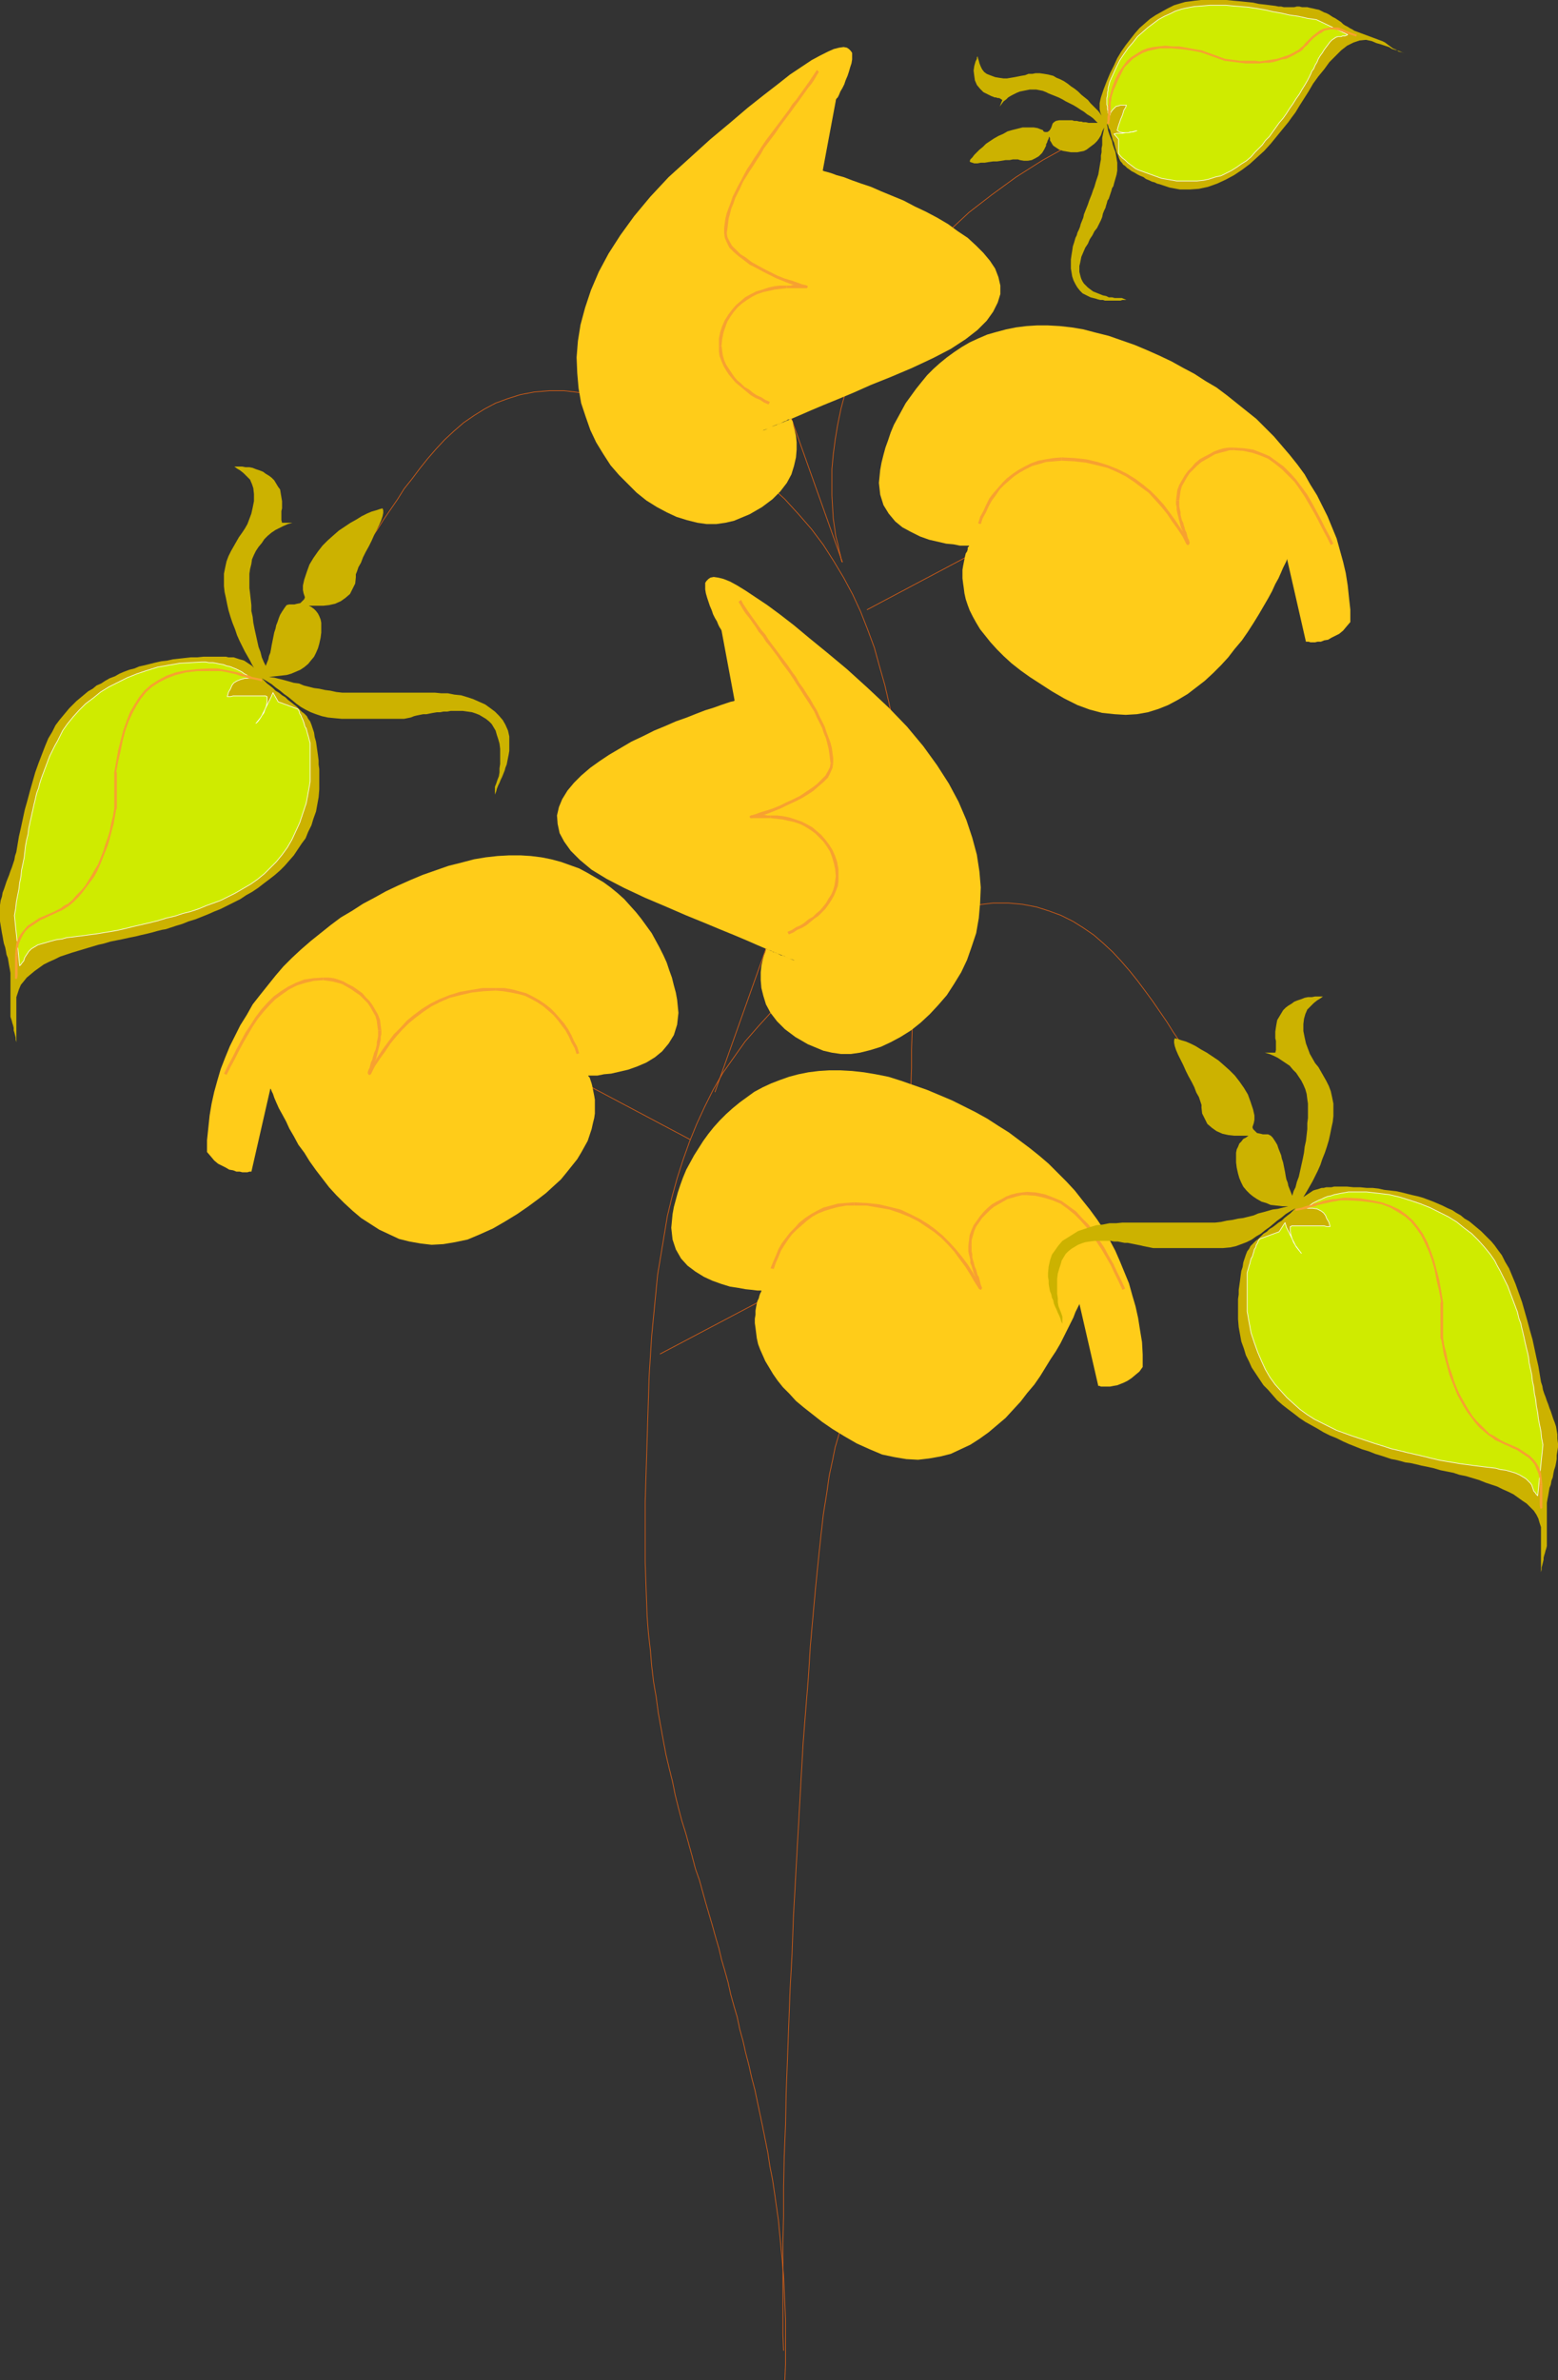 <?xml version="1.0" encoding="UTF-8" standalone="no"?>
<svg
   version="1.0"
   width="102.019mm"
   height="155.733mm"
   id="svg65"
   sodipodi:docname="Leaves 25.wmf"
   xmlns:inkscape="http://www.inkscape.org/namespaces/inkscape"
   xmlns:sodipodi="http://sodipodi.sourceforge.net/DTD/sodipodi-0.dtd"
   xmlns="http://www.w3.org/2000/svg"
   xmlns:svg="http://www.w3.org/2000/svg">
  <rect width="100%" height="100%" fill="#333333" stroke="none"/>
  <sodipodi:namedview
     id="namedview65"
     pagecolor="#ffffff"
     bordercolor="#000000"
     borderopacity="0.25"
     inkscape:showpageshadow="2"
     inkscape:pageopacity="0.0"
     inkscape:pagecheckerboard="0"
     inkscape:deskcolor="#d1d1d1"
     inkscape:document-units="mm" />
  <defs
     id="defs1">
    <pattern
       id="WMFhbasepattern"
       patternUnits="userSpaceOnUse"
       width="6"
       height="6"
       x="0"
       y="0" />
  </defs>
  <path
     style="fill:none;stroke:#e56112;stroke-width:0.162px;stroke-linecap:round;stroke-linejoin:round;stroke-miterlimit:4;stroke-dasharray:none;stroke-opacity:1"
     d="m 193.923,581.243 v 0 l -0.162,-4.201 v -4.686 -5.333 -5.817 -6.464 l 0.162,-6.787 v -7.11 l 0.162,-7.595 0.323,-7.756 0.162,-8.08 0.323,-8.403 0.323,-8.564 0.323,-8.564 0.485,-8.726 0.323,-8.888 0.485,-8.726 0.485,-8.888 0.485,-8.564 0.485,-8.726 0.485,-8.403 0.646,-8.241 0.646,-7.918 0.485,-7.756 0.646,-7.272 0.646,-7.11 0.646,-6.464 0.646,-6.14 0.646,-5.656 0.808,-5.009 0.646,-4.525 0.808,-3.717 0.646,-3.232 v 0 l 0.808,-2.747 0.808,-2.747 0.808,-2.909 0.808,-2.747 0.808,-2.747 0.808,-2.909 0.808,-2.909 0.808,-2.747 0.808,-2.909 0.97,-3.07 0.808,-2.909 0.808,-3.07 0.808,-3.07 0.808,-3.232 0.808,-3.232 0.808,-3.232 0.646,-3.393 0.646,-3.393 0.646,-3.393 0.646,-3.717 0.646,-3.717 0.485,-3.717 0.485,-4.04 0.485,-3.878 0.323,-4.201 0.323,-4.201 0.323,-4.363 0.162,-4.525 v -4.686 l 0.162,-4.686 v -5.009 l -0.162,-5.009 v 0 l -0.162,-5.171 -0.162,-5.171 -0.162,-5.171 v -5.171 l -0.323,-5.171 -0.162,-5.171 -0.323,-5.009 -0.323,-5.171 -0.323,-5.009 -0.485,-5.009 -0.646,-5.009 -0.646,-4.848 -0.808,-4.848 -0.97,-4.686 -1.131,-4.848 -1.293,-4.525 -1.293,-4.686 -1.616,-4.363 -1.778,-4.525 -1.939,-4.201 -2.262,-4.201 -2.424,-4.04 -2.586,-4.04 -2.909,-3.878 -3.232,-3.717 -3.394,-3.717 -3.717,-3.393 -4.04,-3.393 -4.202,-3.232 -4.686,-3.07 -4.848,-2.909 -5.333,-2.747 v 0 l -5.333,-2.424 -5.01,-1.939 -4.686,-1.454 -4.525,-1.131 -4.202,-0.646 -4.04,-0.485 h -3.717 l -3.717,0.323 -3.394,0.646 -3.07,0.97 -3.07,1.131 -2.747,1.454 -2.586,1.616 -2.586,1.778 -2.424,2.101 -2.262,2.101 -2.101,2.262 -2.101,2.424 -1.939,2.424 -1.939,2.585 -1.939,2.424 -1.616,2.585 -1.778,2.585 -1.778,2.585 -1.616,2.585 -1.778,2.424 -1.616,2.424 -1.616,2.262 -1.778,2.101 -1.778,1.939 -1.939,1.778 -1.778,1.616"
     id="path1" />
  <path
     style="fill:none;stroke:#e56112;stroke-width:0.162px;stroke-linecap:round;stroke-linejoin:round;stroke-miterlimit:4;stroke-dasharray:none;stroke-opacity:1"
     d="m 273.27,31.51 v 0 l -7.919,4.04 -7.272,4.04 -6.626,4.201 -5.979,4.363 -5.656,4.363 -4.848,4.525 -4.686,4.525 -3.878,4.363 -3.717,4.525 -3.07,4.525 -2.747,4.525 -2.424,4.363 -2.101,4.363 -1.616,4.363 -1.454,4.201 -1.131,4.201 -0.808,3.878 -0.646,3.878 -0.485,3.717 -0.323,3.555 v 3.393 3.07 l 0.162,2.909 0.162,2.747 0.323,2.262 0.323,2.262 0.485,1.778 0.323,1.616 0.323,1.293 0.162,0.808 0.162,0.646 0.162,0.162"
     id="path2" />
  <path
     style="fill:none;stroke:#e56112;stroke-width:0.162px;stroke-linecap:round;stroke-linejoin:round;stroke-miterlimit:4;stroke-dasharray:none;stroke-opacity:1"
     d="M 190.045,320.758 163.38,334.817"
     id="path3" />
  <path
     style="fill:#ffcc19;fill-opacity:1;fill-rule:evenodd;stroke:none"
     d="m 188.59,319.142 h -0.323 -0.808 l -1.293,-0.162 -1.616,-0.162 -1.778,-0.323 -2.101,-0.323 -2.101,-0.646 -2.262,-0.808 -2.101,-0.97 -2.101,-1.293 -1.939,-1.454 -1.616,-1.778 -1.293,-2.262 -0.808,-2.424 -0.323,-2.909 0.323,-3.393 0.323,-1.778 0.485,-1.778 0.485,-1.778 0.646,-1.939 0.646,-1.778 0.808,-1.939 0.97,-1.778 0.97,-1.778 1.131,-1.778 1.131,-1.778 1.293,-1.778 1.293,-1.616 1.454,-1.616 1.616,-1.616 1.616,-1.454 1.778,-1.454 1.778,-1.293 1.778,-1.293 2.101,-1.131 2.101,-0.97 2.101,-0.808 2.262,-0.808 2.424,-0.646 2.424,-0.485 2.586,-0.323 2.586,-0.162 h 2.747 l 2.909,0.162 2.909,0.323 2.909,0.485 3.232,0.646 3.07,0.97 3.232,1.131 3.232,1.131 3.07,1.293 3.07,1.293 2.909,1.454 2.909,1.454 2.909,1.616 2.747,1.778 2.586,1.616 2.586,1.939 2.586,1.939 2.424,1.939 2.262,1.939 2.262,2.262 2.101,2.101 2.101,2.262 1.778,2.262 1.939,2.424 1.778,2.424 1.616,2.424 1.454,2.585 1.454,2.747 1.131,2.585 1.131,2.747 1.131,2.747 0.808,2.909 0.808,2.747 0.646,2.909 0.485,3.07 0.485,2.909 0.162,3.07 v 3.07 l -0.808,1.131 -0.97,0.808 -0.97,0.808 -0.97,0.646 -0.97,0.485 -0.808,0.323 -0.808,0.323 -0.97,0.162 -0.808,0.162 h -0.646 -0.646 -0.485 -0.485 l -0.323,-0.162 h -0.323 v 0 l -4.686,-20.36 v 0.162 l -0.162,0.323 -0.323,0.646 -0.485,0.97 -0.485,1.293 -0.646,1.293 -0.808,1.616 -0.808,1.616 -0.97,1.939 -1.131,1.939 -1.293,1.939 -1.293,2.101 -1.293,2.101 -1.454,2.101 -1.778,2.101 -1.616,2.101 -1.939,2.101 -1.778,1.939 -2.101,1.778 -2.101,1.778 -2.262,1.616 -2.262,1.454 -2.424,1.131 -2.424,1.131 -2.586,0.646 -2.747,0.485 -2.747,0.323 -2.909,-0.162 -2.909,-0.485 -3.07,-0.646 -3.07,-1.293 -3.232,-1.454 -3.07,-1.778 -2.909,-1.778 -2.586,-1.778 -2.262,-1.778 -2.262,-1.778 -1.939,-1.616 -1.616,-1.778 -1.616,-1.616 -1.293,-1.616 -1.131,-1.616 -0.97,-1.616 -0.97,-1.616 -0.646,-1.454 -0.646,-1.454 -0.485,-1.293 -0.323,-1.454 -0.162,-1.293 -0.162,-1.293 -0.162,-1.131 v -1.131 l 0.162,-0.97 v -0.97 l 0.162,-0.97 0.162,-0.808 0.162,-0.646 0.323,-0.646 0.162,-0.646 0.162,-0.485 0.162,-0.323 0.162,-0.323 v -0.162 z"
     id="path4" />
  <path
     style="fill:#f7a130;fill-opacity:1;fill-rule:evenodd;stroke:none"
     d="m 254.04,295.55 v 0 l 2.262,0.162 2.101,0.485 2.101,0.646 1.939,0.808 1.778,1.293 1.616,1.293 1.454,1.454 1.454,1.616 1.293,1.778 1.293,1.939 1.293,1.939 1.131,1.939 1.131,1.939 0.97,2.101 0.97,1.939 0.97,2.101 0.646,-0.323 -0.97,-2.101 -0.97,-1.939 -0.97,-2.101 -1.131,-1.939 -1.131,-2.101 -1.293,-1.939 -1.293,-1.939 -1.293,-1.778 -1.616,-1.616 -1.454,-1.616 -1.778,-1.293 -1.778,-1.293 -1.939,-0.808 -2.101,-0.808 -2.262,-0.485 -2.424,-0.162 v 0 z"
     id="path5" />
  <path
     style="fill:#f7a130;fill-opacity:1;fill-rule:evenodd;stroke:none"
     d="m 240.465,307.993 v 0 -1.293 l 0.323,-1.131 0.323,-1.131 0.485,-1.131 0.808,-1.131 0.646,-0.97 0.97,-0.97 0.97,-0.97 0.97,-0.808 1.131,-0.646 1.131,-0.646 1.131,-0.646 1.131,-0.323 1.131,-0.323 1.293,-0.323 h 1.131 v -0.808 l -1.293,0.162 -1.131,0.162 -1.293,0.323 -1.293,0.485 -1.131,0.646 -1.293,0.646 -1.131,0.646 -1.131,0.97 -0.97,0.97 -0.808,0.97 -0.808,1.131 -0.808,1.131 -0.485,1.131 -0.485,1.293 -0.162,1.293 -0.162,1.293 v 0 z"
     id="path6" />
  <path
     style="fill:#f7a130;fill-opacity:1;fill-rule:evenodd;stroke:none"
     d="m 242.243,318.658 0.808,-0.162 -0.323,-0.808 -0.162,-0.646 -0.162,-0.646 -0.162,-0.646 -0.323,-0.485 -0.162,-0.646 -0.162,-0.646 -0.323,-0.646 -0.162,-0.646 -0.162,-0.646 -0.162,-0.485 -0.162,-0.646 v -0.808 l -0.162,-0.646 v -0.808 -0.646 h -0.808 v 0.646 0.808 l 0.162,0.808 0.162,0.646 0.162,0.646 v 0.808 l 0.323,0.646 0.162,0.646 0.162,0.485 0.162,0.646 0.323,0.646 0.162,0.646 0.162,0.646 0.323,0.646 0.162,0.646 0.162,0.646 0.646,-0.323 -0.646,0.323 0.162,0.162 0.323,0.162 0.162,-0.162 0.162,-0.323 z"
     id="path7" />
  <path
     style="fill:#f7a130;fill-opacity:1;fill-rule:evenodd;stroke:none"
     d="m 211.376,298.136 v 0 h 3.07 l 2.909,0.485 2.747,0.485 2.424,0.808 2.424,0.97 2.262,1.131 1.939,1.293 1.939,1.293 1.778,1.454 1.616,1.616 1.616,1.778 1.293,1.778 1.454,1.939 1.131,1.778 1.131,1.939 1.131,1.778 0.646,-0.323 -1.131,-1.939 -1.131,-1.939 -1.131,-1.778 -1.454,-1.939 -1.454,-1.778 -1.616,-1.778 -1.616,-1.616 -1.939,-1.616 -1.778,-1.293 -2.101,-1.293 -2.262,-1.131 -2.424,-1.131 -2.586,-0.646 -2.747,-0.646 -3.07,-0.323 -3.07,-0.162 v 0 z"
     id="path8" />
  <path
     style="fill:#f7a130;fill-opacity:1;fill-rule:evenodd;stroke:none"
     d="m 191.499,313.81 0.485,-1.454 0.646,-1.454 0.646,-1.616 0.808,-1.293 0.97,-1.454 0.97,-1.293 1.131,-1.131 1.293,-1.131 1.293,-1.131 1.293,-0.97 1.454,-0.808 1.616,-0.646 1.616,-0.485 1.778,-0.485 1.939,-0.323 h 1.939 v -0.808 l -2.101,0.162 -1.939,0.162 -1.778,0.485 -1.778,0.485 -1.616,0.808 -1.454,0.808 -1.454,0.97 -1.454,1.131 -1.131,1.293 -1.131,1.131 -1.131,1.454 -0.97,1.293 -0.808,1.454 -0.646,1.616 -0.646,1.454 -0.646,1.616 z"
     id="path9" />
  <path
     style="fill:none;stroke:#e56112;stroke-width:0.162px;stroke-linecap:round;stroke-linejoin:round;stroke-miterlimit:4;stroke-dasharray:none;stroke-opacity:1"
     d="m 195.863,103.58 12.605,35.388"
     id="path10" />
  <path
     style="fill:none;stroke:#e56112;stroke-width:0.162px;stroke-linecap:round;stroke-linejoin:round;stroke-miterlimit:4;stroke-dasharray:none;stroke-opacity:1"
     d="m 241.435,136.544 -26.826,14.22"
     id="path11" />
  <path
     style="fill:#ffcc19;fill-opacity:1;fill-rule:evenodd;stroke:none"
     d="m 195.863,103.58 v 0.162 l 0.323,0.485 0.162,0.97 0.323,1.131 0.323,1.454 0.162,1.616 v 1.778 l -0.162,1.939 -0.485,2.101 -0.646,2.101 -1.131,2.101 -1.616,2.101 -1.939,1.939 -2.586,1.939 -3.07,1.778 -3.878,1.616 -2.101,0.485 -2.262,0.323 h -2.424 l -2.262,-0.323 -2.586,-0.646 -2.586,-0.808 -2.424,-1.131 -2.424,-1.293 -2.586,-1.616 -2.424,-1.939 -2.101,-2.101 -2.262,-2.262 -2.101,-2.424 -1.778,-2.747 -1.778,-2.909 -1.454,-3.07 -1.131,-3.232 -1.131,-3.393 -0.646,-3.717 -0.323,-3.717 -0.162,-3.878 0.323,-4.04 0.646,-4.04 1.131,-4.201 1.454,-4.363 1.939,-4.525 2.424,-4.525 2.909,-4.525 3.394,-4.686 4.04,-4.848 4.525,-4.848 5.171,-4.686 5.171,-4.686 4.848,-4.04 4.363,-3.717 3.878,-3.07 3.555,-2.747 3.07,-2.424 2.909,-1.939 2.424,-1.616 2.101,-1.131 1.939,-0.97 1.454,-0.646 1.293,-0.323 1.131,-0.162 0.808,0.162 0.485,0.323 0.485,0.485 0.323,0.485 v 0.808 0.808 l -0.162,0.97 -0.323,0.97 -0.323,1.131 -0.323,0.97 -0.485,1.131 -0.323,0.97 -0.485,0.97 -0.485,0.808 -0.323,0.808 -0.323,0.646 -0.323,0.323 -0.162,0.323 v 0.162 l -3.232,17.29 0.323,0.162 0.646,0.162 1.131,0.323 1.293,0.485 1.778,0.485 2.101,0.808 2.262,0.808 2.424,0.808 2.586,1.131 2.747,1.131 2.747,1.131 2.747,1.454 2.747,1.293 2.747,1.454 2.747,1.616 2.424,1.778 2.424,1.616 2.101,1.939 1.778,1.778 1.616,1.939 1.293,1.939 0.808,2.101 0.485,2.101 v 2.101 l -0.646,2.101 -1.131,2.262 -1.616,2.262 -2.262,2.262 -2.909,2.262 -3.717,2.424 -4.363,2.262 -5.171,2.424 -5.333,2.262 -4.848,1.939 -4.363,1.939 -3.878,1.616 -3.555,1.454 -3.07,1.293 -2.586,1.131 -2.262,0.97 -1.939,0.808 -1.616,0.646 -1.293,0.485 -0.97,0.485 -0.808,0.323 -0.485,0.162 -0.323,0.162 v 0 0 l 0.323,-0.162 0.323,-0.162 0.485,-0.162 0.485,-0.162 0.646,-0.323 0.646,-0.323 0.808,-0.323 0.646,-0.162 0.646,-0.323 0.646,-0.323 0.485,-0.162 0.485,-0.323 h 0.485 l 0.162,-0.162 z"
     id="path12" />
  <path
     style="fill:#ffcc19;fill-opacity:1;fill-rule:evenodd;stroke:none"
     d="m 239.818,134.929 h -0.323 -0.646 -1.293 l -1.616,-0.323 -1.778,-0.162 -2.101,-0.485 -2.101,-0.485 -2.262,-0.808 -2.262,-1.131 -2.101,-1.131 -1.778,-1.454 -1.616,-1.939 -1.293,-2.101 -0.808,-2.585 -0.323,-2.909 0.323,-3.232 0.323,-1.778 0.485,-1.939 0.485,-1.778 0.646,-1.778 0.646,-1.939 0.808,-1.939 0.97,-1.778 0.97,-1.778 0.97,-1.778 1.293,-1.778 1.293,-1.778 1.293,-1.616 1.454,-1.778 1.454,-1.454 1.616,-1.454 1.778,-1.454 1.778,-1.293 1.939,-1.293 1.939,-1.131 2.101,-0.97 2.262,-0.97 2.262,-0.646 2.424,-0.646 2.424,-0.485 2.586,-0.323 2.586,-0.162 h 2.747 l 2.909,0.162 2.909,0.323 2.909,0.485 3.07,0.808 3.232,0.808 3.232,1.131 3.232,1.131 3.07,1.293 2.909,1.293 3.07,1.454 2.909,1.616 2.747,1.454 2.747,1.778 2.747,1.616 2.586,1.939 2.424,1.939 2.424,1.939 2.424,1.939 2.262,2.262 2.101,2.101 1.939,2.262 1.939,2.262 1.939,2.424 1.778,2.424 1.454,2.585 1.616,2.585 1.293,2.585 1.293,2.585 1.131,2.747 1.131,2.747 0.808,2.909 0.808,2.909 0.646,2.747 0.485,3.07 0.323,3.07 0.323,2.909 v 3.07 l -0.97,1.131 -0.808,0.97 -0.97,0.808 -0.97,0.485 -0.97,0.485 -0.808,0.485 -0.97,0.162 -0.808,0.323 h -0.808 l -0.646,0.162 h -0.646 -0.485 l -0.485,-0.162 h -0.323 -0.162 -0.162 l -4.686,-20.522 v 0.162 l -0.162,0.485 -0.323,0.646 -0.485,0.97 -0.485,1.131 -0.646,1.454 -0.808,1.454 -0.808,1.778 -0.97,1.778 -1.131,1.939 -1.131,1.939 -1.293,2.101 -1.454,2.262 -1.454,2.101 -1.778,2.101 -1.616,2.101 -1.778,1.939 -1.939,1.939 -2.101,1.939 -2.101,1.616 -2.101,1.616 -2.424,1.454 -2.424,1.293 -2.424,0.97 -2.586,0.808 -2.747,0.485 -2.747,0.162 -2.747,-0.162 -3.07,-0.323 -3.07,-0.808 -3.07,-1.131 -3.232,-1.616 -3.07,-1.778 -2.747,-1.778 -2.747,-1.778 -2.262,-1.616 -2.262,-1.778 -1.939,-1.778 -1.616,-1.616 -1.616,-1.778 -1.293,-1.616 -1.293,-1.616 -0.97,-1.616 -0.808,-1.454 -0.808,-1.616 -0.485,-1.293 -0.485,-1.454 -0.323,-1.454 -0.162,-1.293 -0.162,-1.131 -0.162,-1.293 v -1.131 -0.97 l 0.162,-0.97 0.162,-0.808 0.162,-0.808 0.162,-0.808 0.162,-0.646 0.323,-0.485 0.162,-0.485 v -0.485 l 0.162,-0.162 0.162,-0.162 z"
     id="path13" />
  <path
     style="fill:#f7a130;fill-opacity:1;fill-rule:evenodd;stroke:none"
     d="m 179.864,57.688 v 0 l 0.162,-1.131 0.162,-1.293 0.162,-1.293 0.323,-1.131 0.323,-1.293 0.485,-1.131 0.485,-1.454 0.646,-1.293 0.646,-1.293 0.646,-1.454 0.808,-1.293 0.808,-1.293 0.97,-1.454 0.808,-1.293 0.97,-1.454 0.808,-1.454 0.97,-1.293 0.97,-1.293 0.97,-1.293 0.97,-1.454 0.97,-1.293 0.97,-1.293 0.97,-1.293 0.808,-1.131 0.97,-1.293 0.808,-1.131 0.808,-1.131 0.808,-1.131 0.808,-0.97 0.646,-0.97 0.646,-1.131 0.485,-0.808 -0.485,-0.485 -0.646,0.97 -0.646,0.97 -0.646,0.97 -0.808,1.131 -0.808,1.131 -0.808,1.131 -0.808,1.131 -0.97,1.131 -0.808,1.293 -0.97,1.293 -0.97,1.293 -0.97,1.293 -0.97,1.293 -0.97,1.293 -0.97,1.293 -0.97,1.454 -0.808,1.293 -0.97,1.454 -0.808,1.293 -0.97,1.454 -0.808,1.454 -0.646,1.293 -0.808,1.454 -0.646,1.293 -0.646,1.293 -0.485,1.454 -0.485,1.293 -0.485,1.293 -0.323,1.293 -0.162,1.131 -0.162,1.293 v 1.293 0 z"
     id="path14" />
  <path
     style="fill:#f7a130;fill-opacity:1;fill-rule:evenodd;stroke:none"
     d="m 199.579,71.262 0.162,-0.646 -1.293,-0.323 -1.293,-0.485 -1.454,-0.485 -1.616,-0.485 -1.616,-0.646 -1.616,-0.808 -1.616,-0.808 -1.778,-0.97 -1.454,-0.808 -1.454,-1.131 -1.293,-0.808 -1.131,-1.131 -0.97,-0.97 -0.646,-1.131 -0.485,-0.97 -0.162,-0.97 h -0.646 l 0.162,1.131 0.485,1.131 0.646,1.293 1.131,1.131 1.131,0.97 1.293,0.97 1.454,1.131 1.616,0.808 1.778,0.97 1.616,0.808 1.616,0.808 1.616,0.646 1.616,0.646 1.616,0.485 1.293,0.323 1.131,0.323 0.162,-0.646 -0.162,0.646 h 0.323 l 0.162,-0.323 V 70.777 l -0.162,-0.162 z"
     id="path15" />
  <path
     style="fill:#f7a130;fill-opacity:1;fill-rule:evenodd;stroke:none"
     d="m 194.731,71.262 v 0 h 0.485 0.485 0.485 0.485 0.646 0.646 0.808 0.808 v -0.646 l -0.808,-0.162 h -0.808 -0.646 -0.646 -0.485 l -0.485,0.162 h -0.485 -0.485 v 0 z"
     id="path16" />
  <path
     style="fill:#f7a130;fill-opacity:1;fill-rule:evenodd;stroke:none"
     d="m 178.571,85.482 v 0 l 0.162,-1.616 0.323,-1.616 0.485,-1.454 0.485,-1.293 0.808,-1.293 0.808,-1.131 0.97,-1.131 1.131,-0.97 1.131,-0.808 1.293,-0.808 1.293,-0.646 1.454,-0.485 1.454,-0.323 1.454,-0.323 1.454,-0.162 1.454,-0.162 v -0.646 h -1.616 l -1.454,0.162 -1.454,0.323 -1.454,0.485 -1.616,0.485 -1.293,0.646 -1.454,0.808 -1.131,0.97 -1.131,0.97 -0.97,1.131 -0.97,1.293 -0.808,1.293 -0.646,1.454 -0.485,1.454 -0.323,1.616 v 1.778 0 z"
     id="path17" />
  <path
     style="fill:#f7a130;fill-opacity:1;fill-rule:evenodd;stroke:none"
     d="m 190.53,99.379 -1.131,-0.485 -0.97,-0.646 -1.131,-0.485 -0.97,-0.646 -0.97,-0.808 -1.131,-0.646 -0.808,-0.808 -0.97,-0.808 -0.808,-0.97 -0.646,-0.97 -0.646,-0.97 -0.646,-0.97 -0.485,-1.131 -0.323,-1.131 -0.162,-1.131 -0.162,-1.293 h -0.646 v 1.454 l 0.162,1.131 0.485,1.293 0.485,1.131 0.646,1.131 0.646,0.97 0.808,0.97 0.808,0.97 0.97,0.808 0.97,0.808 0.97,0.808 0.97,0.808 1.131,0.646 1.131,0.485 0.97,0.646 1.131,0.485 z"
     id="path18" />
  <path
     style="fill:#f7a130;fill-opacity:1;fill-rule:evenodd;stroke:none"
     d="m 305.429,111.336 v 0 l 2.262,0.162 2.262,0.485 1.939,0.646 1.939,0.808 1.778,1.293 1.616,1.293 1.454,1.454 1.616,1.616 1.293,1.778 1.293,1.939 1.131,1.939 1.131,1.939 1.131,2.101 0.97,1.939 1.131,2.101 0.97,1.939 0.646,-0.323 -0.97,-1.939 -1.131,-2.101 -0.97,-1.939 -1.131,-2.101 -1.131,-2.101 -1.131,-1.939 -1.293,-1.778 -1.454,-1.939 -1.454,-1.616 -1.616,-1.616 -1.778,-1.293 -1.778,-1.293 -1.939,-0.808 -2.101,-0.808 -2.262,-0.323 -2.424,-0.162 v 0 z"
     id="path19" />
  <path
     style="fill:#f7a130;fill-opacity:1;fill-rule:evenodd;stroke:none"
     d="m 291.855,123.779 v 0 l 0.162,-1.293 0.162,-1.131 0.323,-1.131 0.646,-1.131 0.646,-1.131 0.646,-0.97 0.97,-0.97 0.97,-0.97 0.97,-0.808 1.131,-0.646 1.131,-0.646 1.131,-0.646 1.131,-0.323 1.293,-0.323 1.131,-0.323 h 1.131 v -0.646 h -1.293 l -1.293,0.162 -1.131,0.323 -1.293,0.485 -1.131,0.646 -1.293,0.646 -1.131,0.646 -1.131,0.97 -0.808,0.97 -0.97,0.97 -0.808,1.131 -0.646,1.131 -0.646,1.131 -0.485,1.293 -0.162,1.293 -0.162,1.293 v 0 z"
     id="path20" />
  <path
     style="fill:#f7a130;fill-opacity:1;fill-rule:evenodd;stroke:none"
     d="m 293.632,134.605 0.808,-0.323 -0.162,-0.646 -0.323,-0.646 -0.162,-0.646 -0.162,-0.646 -0.323,-0.646 -0.162,-0.646 -0.162,-0.485 -0.162,-0.646 -0.323,-0.646 -0.162,-0.646 -0.162,-0.646 v -0.646 l -0.162,-0.646 -0.162,-0.808 v -0.646 -0.808 h -0.808 v 0.808 l 0.162,0.808 v 0.646 l 0.162,0.808 0.162,0.646 0.162,0.646 0.162,0.646 0.162,0.646 0.162,0.646 0.162,0.485 0.323,0.646 0.162,0.646 0.162,0.646 0.323,0.646 0.162,0.646 0.162,0.646 0.646,-0.162 -0.646,0.162 0.162,0.323 h 0.323 l 0.162,-0.162 0.162,-0.323 z"
     id="path21" />
  <path
     style="fill:#f7a130;fill-opacity:1;fill-rule:evenodd;stroke:none"
     d="m 262.766,113.922 v 0 l 3.07,0.162 2.909,0.323 2.747,0.646 2.586,0.646 2.262,0.97 2.262,1.131 1.939,1.293 1.939,1.454 1.778,1.293 1.616,1.778 1.454,1.616 1.454,1.778 1.293,1.939 1.293,1.778 1.293,1.939 0.97,1.939 0.646,-0.323 -0.97,-2.101 -1.293,-1.778 -1.293,-1.939 -1.293,-1.778 -1.454,-1.939 -1.616,-1.778 -1.616,-1.616 -1.778,-1.454 -1.939,-1.454 -2.101,-1.293 -2.262,-1.131 -2.424,-0.97 -2.586,-0.808 -2.747,-0.646 -2.909,-0.323 -3.232,-0.162 v 0 z"
     id="path22" />
  <path
     style="fill:#f7a130;fill-opacity:1;fill-rule:evenodd;stroke:none"
     d="m 242.727,129.596 0.485,-1.454 0.808,-1.454 0.646,-1.454 0.808,-1.454 0.97,-1.293 0.97,-1.454 1.131,-1.131 1.293,-1.131 1.131,-0.97 1.454,-0.97 1.454,-0.808 1.616,-0.808 1.778,-0.485 1.616,-0.485 1.939,-0.162 1.939,-0.162 v -0.808 l -2.101,0.162 -1.939,0.323 -1.778,0.323 -1.778,0.646 -1.616,0.808 -1.454,0.808 -1.454,0.97 -1.454,1.131 -1.131,1.131 -1.131,1.293 -1.131,1.293 -0.97,1.293 -0.808,1.616 -0.646,1.454 -0.808,1.454 -0.485,1.616 z"
     id="path23" />
  <path
     style="fill:#ccb200;fill-opacity:1;fill-rule:evenodd;stroke:none"
     d="m 88.073,142.685 -0.162,1.616 -0.646,1.293 -0.646,1.293 -1.131,0.97 -1.131,0.808 -1.454,0.646 -1.454,0.323 -1.454,0.162 H 79.509 79.024 78.539 78.216 77.731 77.408 76.923 76.438 l 0.646,0.323 0.646,0.485 0.485,0.485 0.485,0.646 0.323,0.646 0.323,0.808 0.162,0.808 v 0.808 1.616 l -0.162,1.293 -0.323,1.454 -0.323,1.131 -0.485,1.131 -0.485,0.97 -0.808,0.97 -0.646,0.808 -0.97,0.808 -0.97,0.646 -1.131,0.485 -1.131,0.485 -1.131,0.323 -1.454,0.162 -1.454,0.162 -1.454,0.162 1.293,0.162 1.293,0.323 1.293,0.323 1.131,0.323 1.131,0.323 1.293,0.162 1.131,0.485 1.293,0.323 1.293,0.323 1.293,0.162 1.454,0.323 1.293,0.162 1.454,0.323 1.454,0.162 h 1.616 1.778 1.293 1.293 1.293 1.454 1.293 1.293 1.293 1.293 1.293 1.131 1.293 1.131 1.131 1.131 0.97 0.97 l 1.616,0.162 h 1.616 l 1.616,0.323 1.616,0.162 1.616,0.485 1.454,0.485 1.454,0.646 1.454,0.646 1.131,0.808 1.293,0.97 0.97,0.97 0.97,1.131 0.646,1.131 0.646,1.454 0.323,1.454 v 1.778 0.808 0.97 l -0.162,0.97 -0.162,0.808 -0.162,0.808 -0.162,0.808 -0.323,0.808 -0.162,0.646 -0.323,0.808 -0.323,0.808 -0.323,0.646 -0.323,0.808 -0.323,0.646 -0.323,0.808 -0.162,0.646 -0.323,0.808 v -1.939 l 0.323,-0.808 0.323,-0.97 0.323,-0.808 0.162,-0.97 v -0.97 l 0.162,-1.131 v -1.131 -1.293 -1.293 l -0.162,-1.293 -0.323,-1.131 -0.323,-0.97 -0.323,-1.131 -0.485,-0.808 -0.485,-0.808 -0.646,-0.646 -0.808,-0.646 -0.808,-0.485 -0.808,-0.485 -0.808,-0.323 -0.97,-0.323 -1.131,-0.162 -1.131,-0.162 h -1.131 -0.97 -0.97 l -0.808,0.162 h -0.97 l -0.808,0.162 h -0.808 l -0.97,0.162 -0.808,0.162 -0.808,0.162 h -0.808 l -0.808,0.162 -0.808,0.162 -0.646,0.162 -0.808,0.323 -0.808,0.162 -0.808,0.162 h -1.454 -1.293 -1.293 -1.131 -1.131 -0.97 -0.808 -0.97 -0.808 -0.646 -0.808 -0.808 -0.808 -0.808 -0.808 -0.97 l -1.778,-0.162 -1.616,-0.162 -1.454,-0.323 -1.454,-0.485 -1.293,-0.485 -1.293,-0.646 -1.131,-0.646 -1.131,-0.808 -0.97,-0.808 -0.97,-0.808 -1.131,-0.808 -0.97,-0.808 -1.131,-0.808 -0.97,-0.808 -1.293,-0.808 -1.131,-0.646 0.646,0.646 0.646,0.646 0.646,0.485 0.808,0.646 0.646,0.646 0.808,0.485 0.808,0.646 0.808,0.485 0.646,0.646 0.646,0.485 0.808,0.646 0.646,0.485 0.646,0.646 0.646,0.646 0.646,0.485 0.646,0.646 0.323,0.646 0.485,0.646 0.323,0.808 0.323,0.97 0.323,0.97 0.162,1.131 0.323,1.131 0.162,1.131 0.162,1.131 0.162,1.131 0.162,1.293 v 0.97 l 0.162,1.131 v 1.131 0.97 0.97 1.939 l -0.162,1.939 -0.323,1.778 -0.323,1.778 -0.646,1.778 -0.485,1.616 -0.808,1.616 -0.646,1.616 -0.97,1.293 -0.97,1.454 -0.97,1.454 -1.131,1.293 -1.131,1.293 -1.131,1.131 -1.293,1.131 -1.454,1.131 -1.293,0.97 -1.454,1.131 -1.454,0.97 -1.454,0.808 -1.454,0.97 -1.616,0.808 -1.616,0.808 -1.616,0.808 -1.616,0.646 -1.454,0.646 -1.616,0.646 -1.616,0.646 -1.616,0.485 -1.616,0.646 -1.616,0.485 -1.454,0.485 -0.97,0.323 -0.97,0.162 -1.293,0.323 -1.131,0.323 -1.293,0.323 -1.454,0.323 -1.293,0.323 -1.616,0.323 -1.454,0.323 -1.616,0.323 -1.616,0.323 -1.616,0.485 -1.454,0.323 -1.616,0.485 -1.616,0.485 -1.616,0.485 -1.616,0.485 -1.454,0.485 -1.454,0.485 -1.293,0.646 -1.454,0.646 -1.293,0.646 -1.131,0.808 -1.131,0.808 -0.97,0.808 -0.97,0.808 -0.646,0.808 -0.808,0.97 -0.485,1.131 -0.323,0.97 -0.323,0.97 v 1.293 0.808 0.97 0.808 0.808 0.808 0.808 0.646 0.808 0.808 0.646 0.808 0.808 0.808 0.808 0.808 0.97 -0.646 -0.646 -0.485 -0.646 -0.646 L 3.878,257.091 v -0.485 l -0.162,-0.646 -0.162,-0.646 -0.162,-0.485 v -0.646 L 3.232,253.536 3.07,253.052 2.909,252.405 2.747,251.921 2.586,251.436 V 240.609 L 2.424,239.64 2.262,238.832 2.101,237.862 1.939,236.893 1.616,236.085 1.454,235.115 1.293,234.307 0.97,233.338 0.808,232.53 0.646,231.56 0.485,230.752 0.323,229.783 0.162,228.813 0,227.843 v -0.97 -0.97 -1.131 -0.97 l 0.162,-1.131 0.323,-0.97 0.162,-0.97 0.323,-0.808 0.323,-0.97 0.323,-0.97 0.323,-0.808 0.323,-0.808 0.323,-0.97 0.323,-0.808 0.323,-0.97 0.323,-0.97 0.162,-0.97 0.323,-0.97 0.323,-1.939 0.323,-1.939 0.485,-2.101 0.485,-2.262 0.485,-2.262 0.646,-2.262 0.646,-2.424 0.646,-2.262 0.646,-2.262 0.808,-2.262 0.808,-2.101 0.808,-2.101 0.808,-1.939 0.97,-1.616 0.808,-1.616 0.97,-1.293 0.808,-0.97 0.808,-0.97 0.808,-0.97 0.97,-0.97 0.808,-0.808 0.97,-0.808 0.97,-0.808 0.97,-0.808 1.131,-0.646 0.97,-0.808 1.131,-0.485 0.97,-0.646 1.131,-0.646 1.293,-0.485 1.131,-0.646 1.131,-0.485 1.293,-0.485 1.293,-0.323 1.131,-0.485 1.454,-0.323 1.293,-0.323 1.293,-0.323 1.454,-0.323 1.454,-0.162 1.454,-0.323 1.454,-0.162 1.454,-0.162 1.454,-0.162 h 1.616 l 1.616,-0.162 h 1.616 1.616 0.808 0.808 0.646 l 0.646,0.162 h 0.646 0.646 l 0.485,0.162 0.485,0.162 0.485,0.162 0.646,0.162 0.485,0.162 0.485,0.323 0.485,0.323 0.485,0.323 0.485,0.323 0.485,0.485 -0.485,-0.808 -0.485,-0.97 -0.646,-1.131 -0.646,-1.131 -0.646,-1.293 -0.646,-1.293 -0.646,-1.454 -0.485,-1.454 -0.646,-1.616 -0.485,-1.454 -0.485,-1.616 -0.323,-1.454 -0.323,-1.616 -0.323,-1.454 -0.162,-1.454 v -1.293 -1.778 l 0.323,-1.616 0.323,-1.454 0.485,-1.293 0.646,-1.293 0.646,-1.131 0.646,-1.131 0.646,-1.131 0.808,-1.131 0.646,-0.97 0.646,-1.131 0.485,-1.293 0.485,-1.293 0.323,-1.454 0.323,-1.616 v -1.778 l -0.162,-1.454 -0.323,-0.97 -0.485,-1.131 -0.808,-0.808 -0.808,-0.808 -0.808,-0.646 -0.808,-0.485 -0.646,-0.485 h 0.323 0.162 0.162 0.323 0.162 0.323 0.162 0.323 l 0.808,0.162 h 0.97 l 0.808,0.162 0.808,0.323 0.97,0.323 0.808,0.323 0.646,0.485 0.808,0.485 0.646,0.485 0.646,0.646 0.485,0.808 0.485,0.808 0.485,0.646 0.162,0.97 0.162,0.97 0.162,0.97 v 0.97 0.808 l -0.162,0.646 v 0.485 0.485 0.646 0.646 l 0.162,0.646 h 2.586 l -1.131,0.323 -1.131,0.485 -0.97,0.485 -0.97,0.485 -0.97,0.646 -0.97,0.808 -0.808,0.808 -0.646,0.97 -0.808,0.97 -0.646,0.97 -0.485,0.97 -0.485,1.131 -0.162,1.131 -0.323,1.293 -0.162,1.131 v 1.293 1.131 1.131 l 0.162,1.293 0.162,1.454 0.162,1.454 v 1.454 l 0.323,1.454 0.162,1.454 0.323,1.616 0.323,1.454 0.323,1.454 0.323,1.454 0.485,1.293 0.323,1.293 0.485,1.131 0.485,0.97 0.323,-0.808 0.323,-0.808 0.162,-0.808 0.323,-0.808 0.162,-0.808 0.162,-0.97 0.162,-0.808 0.162,-0.808 0.162,-0.808 0.162,-0.808 0.323,-0.97 0.162,-0.808 0.323,-0.808 0.323,-0.97 0.323,-0.808 0.485,-0.808 0.646,-0.97 0.485,-0.646 0.646,-0.162 h 0.646 0.646 l 0.646,-0.162 0.808,-0.162 0.646,-0.646 0.323,-0.323 0.162,-0.485 -0.162,-0.485 -0.162,-0.485 -0.162,-0.808 v -1.131 l 0.323,-1.454 0.646,-1.939 0.646,-1.778 0.97,-1.616 1.131,-1.616 1.131,-1.454 1.293,-1.293 1.454,-1.293 1.293,-1.131 1.454,-0.97 1.454,-0.97 1.454,-0.808 1.293,-0.808 1.293,-0.646 1.131,-0.485 1.131,-0.323 0.97,-0.323 0.646,-0.162 0.162,0.485 v 0.646 l -0.162,0.808 -0.323,0.97 -0.485,1.131 -0.646,1.293 -0.646,1.293 -0.646,1.454 -0.646,1.293 -0.808,1.454 -0.646,1.293 -0.485,1.293 -0.646,1.131 -0.323,0.97 -0.323,0.808 z"
     id="path24" />
  <path
     style="fill:#cfeb00;fill-opacity:1;fill-rule:evenodd;stroke:none"
     d="m 73.691,175.326 0.323,0.485 0.162,0.646 0.323,0.485 0.162,0.485 0.323,0.646 0.162,0.485 0.162,0.485 0.162,0.646 0.323,0.485 0.162,0.646 0.162,0.646 0.162,0.485 0.162,0.646 0.162,0.646 0.162,0.485 v 0.646 8.888 l -0.485,2.747 -0.485,2.585 -0.808,2.424 -0.808,2.424 -0.97,2.101 -0.97,2.101 -1.131,1.939 -1.293,1.778 -1.454,1.778 -1.454,1.454 -1.454,1.454 -1.778,1.454 -1.616,1.131 -1.939,1.131 -1.939,1.131 -1.939,0.97 -1.616,0.808 -1.778,0.646 -1.778,0.646 -1.939,0.808 -1.939,0.646 -1.939,0.485 -1.939,0.646 -2.101,0.485 -2.101,0.646 -1.939,0.485 -2.101,0.485 -2.101,0.485 -1.939,0.485 -2.101,0.485 -1.939,0.323 -1.939,0.323 -0.97,0.162 -1.131,0.162 -1.293,0.162 -1.131,0.162 -1.293,0.162 -1.293,0.162 -1.454,0.162 -1.131,0.323 -1.293,0.162 -1.293,0.323 -1.131,0.323 -1.131,0.323 -1.131,0.323 -0.808,0.485 -0.808,0.485 -0.646,0.646 -0.323,0.485 -0.323,0.485 -0.323,0.485 -0.162,0.485 -0.162,0.485 -0.323,0.323 -0.323,0.485 -0.323,0.323 -1.293,-12.443 0.323,-1.778 0.162,-1.616 0.323,-1.616 0.323,-1.616 0.162,-1.454 0.323,-1.616 0.162,-1.616 0.323,-1.454 0.323,-1.616 0.162,-1.454 0.162,-1.454 0.323,-1.616 0.323,-1.293 0.162,-1.454 0.323,-1.454 0.323,-1.454 0.323,-1.454 0.323,-1.454 0.323,-1.293 0.323,-1.454 0.485,-1.293 0.323,-1.293 0.485,-1.454 0.485,-1.293 0.485,-1.293 0.485,-1.293 0.485,-1.293 0.646,-1.293 0.646,-1.293 0.646,-1.131 0.646,-1.293 0.646,-1.293 1.131,-1.616 1.454,-1.778 1.454,-1.616 1.616,-1.616 1.939,-1.454 1.778,-1.454 2.101,-1.293 2.262,-1.131 2.262,-1.131 2.424,-0.97 2.424,-0.808 2.586,-0.808 2.747,-0.485 2.747,-0.485 2.747,-0.162 2.747,-0.162 h 0.97 l 0.808,0.162 h 0.97 l 0.808,0.162 0.808,0.162 0.97,0.162 0.808,0.323 0.808,0.162 0.808,0.323 0.808,0.323 0.646,0.323 0.646,0.323 0.646,0.485 0.646,0.323 0.485,0.485 0.485,0.323 h -1.454 l -1.131,0.323 -0.808,0.323 -0.808,0.485 -0.485,0.646 -0.323,0.808 -0.485,0.808 -0.323,1.131 h 0.323 0.485 l 0.646,-0.162 h 0.646 0.808 0.808 0.97 0.808 0.808 0.808 0.808 0.646 0.485 0.485 l 0.162,0.162 h 0.162 v 1.131 l -0.162,1.131 -0.323,0.808 -0.323,0.97 -0.485,0.646 -0.485,0.808 -0.485,0.646 -0.485,0.485 0.646,-0.808 0.646,-0.808 0.485,-0.97 0.485,-0.97 0.485,-0.97 0.485,-0.97 0.485,-0.97 0.485,-1.131 1.293,2.262 z"
     id="path25" />
  <path
     style="fill:none;stroke:#ffffff;stroke-width:0.162px;stroke-linecap:round;stroke-linejoin:round;stroke-miterlimit:4;stroke-dasharray:none;stroke-opacity:1"
     d="m 73.691,175.326 v 0 l 0.323,0.485 0.162,0.646 0.323,0.485 0.162,0.485 0.323,0.646 0.162,0.485 0.162,0.485 0.162,0.646 0.323,0.485 0.162,0.646 0.162,0.646 0.162,0.485 0.162,0.646 0.162,0.646 0.162,0.485 v 0.646 8.888 0 l -0.485,2.747 -0.485,2.585 -0.808,2.424 -0.808,2.424 -0.97,2.101 -0.97,2.101 -1.131,1.939 -1.293,1.778 -1.454,1.778 -1.454,1.454 -1.454,1.454 -1.778,1.454 -1.616,1.131 -1.939,1.131 -1.939,1.131 -1.939,0.97 v 0 l -1.616,0.808 -1.778,0.646 -1.778,0.646 -1.939,0.808 -1.939,0.646 -1.939,0.485 -1.939,0.646 -2.101,0.485 -2.101,0.646 -1.939,0.485 -2.101,0.485 -2.101,0.485 -1.939,0.485 -2.101,0.485 -1.939,0.323 -1.939,0.323 v 0 l -0.97,0.162 -1.131,0.162 -1.293,0.162 -1.131,0.162 -1.293,0.162 -1.293,0.162 -1.454,0.162 -1.131,0.323 -1.293,0.162 -1.293,0.323 -1.131,0.323 -1.131,0.323 -1.131,0.323 -0.808,0.485 -0.808,0.485 -0.646,0.646 v 0 l -0.323,0.485 -0.323,0.485 -0.323,0.485 -0.162,0.485 -0.162,0.485 -0.323,0.323 -0.323,0.485 -0.323,0.323 -1.293,-12.443 v 0 l 0.323,-1.778 0.162,-1.616 0.323,-1.616 0.323,-1.616 0.162,-1.454 0.323,-1.616 0.162,-1.616 0.323,-1.454 0.323,-1.616 0.162,-1.454 0.162,-1.454 0.323,-1.616 0.323,-1.293 0.162,-1.454 0.323,-1.454 0.323,-1.454 0.323,-1.454 0.323,-1.454 0.323,-1.293 0.323,-1.454 0.485,-1.293 0.323,-1.293 0.485,-1.454 0.485,-1.293 0.485,-1.293 0.485,-1.293 0.485,-1.293 0.646,-1.293 0.646,-1.293 0.646,-1.131 0.646,-1.293 0.646,-1.293 v 0 l 1.131,-1.616 1.454,-1.778 1.454,-1.616 1.616,-1.616 1.939,-1.454 1.778,-1.454 2.101,-1.293 2.262,-1.131 2.262,-1.131 2.424,-0.97 2.424,-0.808 2.586,-0.808 2.747,-0.485 2.747,-0.485 2.747,-0.162 2.747,-0.162 v 0 h 0.97 l 0.808,0.162 h 0.97 l 0.808,0.162 0.808,0.162 0.97,0.162 0.808,0.323 0.808,0.162 0.808,0.323 0.808,0.323 0.646,0.323 0.646,0.323 0.646,0.485 0.646,0.323 0.485,0.485 0.485,0.323 v 0 h -1.454 l -1.131,0.323 -0.808,0.323 -0.808,0.485 -0.485,0.646 -0.323,0.808 -0.485,0.808 -0.323,1.131 v 0 h 0.323 0.485 l 0.646,-0.162 h 0.646 0.808 0.808 0.97 0.808 0.808 0.808 0.808 0.646 0.485 0.485 l 0.162,0.162 h 0.162 v 0 1.131 l -0.162,1.131 -0.323,0.808 -0.323,0.97 -0.485,0.646 -0.485,0.808 -0.485,0.646 -0.485,0.485 v 0 l 0.646,-0.808 0.646,-0.808 0.485,-0.97 0.485,-0.97 0.485,-0.97 0.485,-0.97 0.485,-0.97 0.485,-1.131 1.293,2.262 4.848,1.778"
     id="path26" />
  <path
     style="fill:#f7a130;fill-opacity:1;fill-rule:evenodd;stroke:none"
     d="m 51.874,165.954 v 0 h 0.97 0.97 0.808 l 0.97,0.162 0.808,0.162 0.646,0.162 0.808,0.162 0.646,0.162 0.808,0.323 0.646,0.162 0.808,0.162 0.646,0.323 0.808,0.162 0.808,0.162 0.808,0.162 0.97,0.323 v -0.646 l -0.808,-0.162 -0.808,-0.162 -0.808,-0.162 -0.646,-0.323 -0.808,-0.162 -0.646,-0.162 -0.808,-0.323 -0.646,-0.162 -0.808,-0.162 -0.808,-0.162 -0.808,-0.162 -0.808,-0.162 -0.808,-0.162 -0.97,-0.162 h -0.97 -0.97 v 0 z"
     id="path27" />
  <path
     style="fill:#f7a130;fill-opacity:1;fill-rule:evenodd;stroke:none"
     d="M 28.927,191.001 H 28.765 l 0.485,-2.747 0.646,-2.747 0.485,-2.424 0.646,-2.424 0.808,-2.262 0.97,-2.101 0.97,-1.778 1.131,-1.778 1.293,-1.616 1.454,-1.293 1.778,-1.131 1.939,-0.97 2.101,-0.808 2.586,-0.646 2.747,-0.323 h 3.07 v -0.646 l -3.07,0.162 -2.909,0.323 -2.424,0.485 -2.262,0.808 -2.101,1.131 -1.778,1.131 -1.616,1.454 -1.293,1.616 -1.131,1.778 -1.131,1.939 -0.808,2.101 -0.808,2.262 -0.646,2.424 -0.646,2.585 -0.485,2.747 -0.485,2.747 v 0 0 0.162 h 0.162 0.323 v -0.162 z"
     id="path28" />
  <path
     style="fill:#f7a130;fill-opacity:1;fill-rule:evenodd;stroke:none"
     d="m 28.765,200.05 0.162,-0.162 v -8.888 h -0.646 v 8.888 0 0 0.323 h 0.323 0.162 l 0.162,-0.323 z"
     id="path29" />
  <path
     style="fill:#f7a130;fill-opacity:1;fill-rule:evenodd;stroke:none"
     d="m 17.13,223.965 v 0 l 1.131,-0.97 1.131,-1.131 0.97,-1.131 0.97,-1.293 0.97,-1.293 0.97,-1.293 0.808,-1.454 0.646,-1.454 0.646,-1.616 0.646,-1.616 0.646,-1.616 0.485,-1.616 0.485,-1.939 0.485,-1.778 0.323,-1.778 0.323,-1.939 -0.485,-0.162 -0.323,1.939 -0.485,1.939 -0.323,1.778 -0.485,1.616 -0.646,1.778 -0.485,1.616 -0.646,1.616 -0.646,1.616 -0.808,1.293 -0.808,1.454 -0.808,1.293 -0.808,1.293 -0.97,1.131 -1.131,1.131 -0.97,1.131 -1.131,0.97 v 0 z"
     id="path30" />
  <path
     style="fill:#f7a130;fill-opacity:1;fill-rule:evenodd;stroke:none"
     d="m 4.363,236.246 v 0 -1.616 l 0.323,-1.293 0.485,-1.131 0.485,-0.97 0.646,-0.97 0.808,-0.808 0.97,-0.646 0.97,-0.646 0.97,-0.646 1.131,-0.485 0.97,-0.485 1.131,-0.485 0.97,-0.485 1.131,-0.485 0.808,-0.485 0.97,-0.646 -0.323,-0.485 -0.97,0.485 -0.808,0.646 -0.97,0.485 -0.97,0.485 -1.131,0.485 -1.131,0.485 -1.131,0.485 -0.97,0.646 -0.97,0.646 -0.97,0.646 -0.808,0.97 -0.808,0.97 -0.646,1.131 -0.485,1.131 -0.162,1.454 -0.162,1.616 v 0 z"
     id="path31" />
  <path
     style="fill:#f7a130;fill-opacity:1;fill-rule:evenodd;stroke:none"
     d="m 4.202,242.063 0.162,-0.808 v -0.808 -0.646 -0.646 -0.808 -0.646 -0.808 -0.646 h -0.646 v 0.646 0.808 0.646 0.808 0.646 0.646 0.808 0.808 z"
     id="path32" />
  <path
     style="fill:none;stroke:#e56112;stroke-width:0.162px;stroke-linecap:round;stroke-linejoin:round;stroke-miterlimit:4;stroke-dasharray:none;stroke-opacity:1"
     d="m 194.246,588.515 v 0 l 0.162,-3.878 v -3.717 -3.717 -3.717 l -0.162,-3.717 -0.162,-3.555 -0.162,-3.555 -0.323,-3.555 -0.323,-3.393 -0.323,-3.393 -0.323,-3.393 -0.485,-3.393 -0.485,-3.393 -0.485,-3.232 -0.646,-3.232 -0.485,-3.232 -0.646,-3.232 -0.646,-3.232 -0.646,-3.07 -0.646,-3.07 -0.646,-3.07 -0.808,-3.07 -0.646,-2.909 -0.808,-3.07 -0.646,-2.909 -0.808,-2.909 -0.646,-3.07 -0.808,-2.747 -0.808,-2.909 -0.646,-2.909 -0.808,-2.909 -0.808,-2.747 v 0 l -0.646,-2.747 -0.808,-2.747 -0.808,-2.909 -0.808,-2.747 -0.808,-2.747 -0.808,-2.909 -0.808,-2.909 -0.97,-2.747 -0.808,-3.07 -0.808,-2.909 -0.808,-2.909 -0.97,-3.07 -0.808,-3.07 -0.808,-3.232 -0.646,-3.232 -0.808,-3.232 -0.808,-3.393 -0.646,-3.393 -0.646,-3.555 -0.646,-3.555 -0.485,-3.717 -0.646,-3.717 -0.485,-4.04 -0.323,-3.878 -0.485,-4.201 -0.323,-4.201 -0.162,-4.363 -0.162,-4.525 -0.162,-4.686 v -4.848 -4.848 -5.009 0 l 0.162,-5.171 0.162,-5.171 0.162,-5.171 0.162,-5.171 0.162,-5.171 0.162,-5.171 0.323,-5.171 0.323,-5.009 0.485,-5.009 0.485,-5.009 0.485,-5.009 0.808,-4.848 0.808,-4.848 0.808,-4.848 1.131,-4.686 1.293,-4.686 1.454,-4.525 1.616,-4.525 1.778,-4.363 1.939,-4.201 2.101,-4.201 2.424,-4.201 2.747,-3.878 2.747,-3.878 3.232,-3.717 3.394,-3.717 3.717,-3.555 4.04,-3.232 4.202,-3.232 4.686,-3.07 4.848,-2.909 5.333,-2.747 v 0 l 5.333,-2.424 5.01,-1.939 4.848,-1.454 4.525,-1.131 4.202,-0.646 4.04,-0.485 h 3.717 l 3.555,0.323 3.394,0.646 3.07,0.97 3.07,1.131 2.909,1.454 2.586,1.616 2.586,1.778 2.424,2.101 2.262,2.101 2.101,2.262 2.101,2.424 1.939,2.424 1.939,2.585 1.778,2.424 1.778,2.585 1.778,2.585 1.616,2.585 1.778,2.585 1.616,2.424 1.778,2.424 1.616,2.262 1.778,2.101 1.778,1.939 1.778,1.778 1.939,1.616"
     id="path33" />
  <path
     style="fill:none;stroke:#e56112;stroke-width:0.162px;stroke-linecap:round;stroke-linejoin:round;stroke-miterlimit:4;stroke-dasharray:none;stroke-opacity:1"
     d="m 189.56,234.63 -12.605,35.388"
     id="path34" />
  <path
     style="fill:none;stroke:#e56112;stroke-width:0.162px;stroke-linecap:round;stroke-linejoin:round;stroke-miterlimit:4;stroke-dasharray:none;stroke-opacity:1"
     d="m 143.988,267.595 26.826,14.22"
     id="path35" />
  <path
     style="fill:#ffcc19;fill-opacity:1;fill-rule:evenodd;stroke:none"
     d="m 189.56,234.63 v 0.162 l -0.162,0.646 -0.323,0.808 -0.323,1.131 -0.323,1.454 -0.162,1.616 v 1.939 l 0.162,1.939 0.485,1.939 0.646,2.101 1.131,2.101 1.616,2.101 1.939,1.939 2.586,1.939 3.07,1.778 3.878,1.616 2.101,0.485 2.262,0.323 h 2.424 l 2.262,-0.323 2.586,-0.646 2.586,-0.808 2.424,-1.131 2.424,-1.293 2.586,-1.616 2.424,-1.939 2.262,-2.101 2.101,-2.262 2.101,-2.424 1.778,-2.747 1.778,-2.909 1.454,-3.07 1.131,-3.232 1.131,-3.393 0.646,-3.717 0.323,-3.717 0.162,-3.878 -0.323,-3.878 -0.646,-4.201 -1.131,-4.201 -1.454,-4.363 -1.939,-4.525 -2.424,-4.525 -2.909,-4.525 -3.394,-4.686 -4.04,-4.848 -4.525,-4.686 -5.171,-4.848 -5.171,-4.686 -4.848,-4.04 -4.363,-3.555 -3.878,-3.232 -3.555,-2.747 -3.07,-2.262 -2.909,-1.939 -2.424,-1.616 -2.101,-1.293 -1.778,-0.97 -1.616,-0.646 -1.293,-0.323 -1.131,-0.162 -0.808,0.162 -0.485,0.323 -0.485,0.485 -0.323,0.485 v 0.808 0.808 l 0.162,0.97 0.323,1.131 0.323,0.97 0.323,0.97 0.485,1.131 0.323,0.97 0.485,0.97 0.485,0.808 0.323,0.808 0.323,0.646 0.323,0.485 0.162,0.323 v 0 l 3.232,17.29 -0.162,0.162 -0.808,0.162 -0.97,0.323 -1.454,0.485 -1.778,0.646 -2.101,0.646 -2.101,0.808 -2.424,0.97 -2.747,0.97 -2.586,1.131 -2.747,1.131 -2.909,1.454 -2.747,1.293 -2.747,1.616 -2.747,1.616 -2.424,1.616 -2.262,1.616 -2.262,1.939 -1.778,1.778 -1.616,1.939 -1.293,2.101 -0.808,1.939 -0.485,2.101 0.162,2.101 0.485,2.262 1.131,2.101 1.616,2.262 2.262,2.262 2.909,2.424 3.717,2.262 4.363,2.262 5.171,2.424 5.333,2.262 4.848,2.101 4.363,1.778 3.878,1.616 3.555,1.454 3.07,1.293 2.586,1.131 2.262,0.97 1.939,0.808 1.616,0.646 1.293,0.485 0.97,0.485 0.808,0.323 0.485,0.162 0.323,0.162 v 0 0 l -0.323,-0.162 -0.323,-0.162 -0.485,-0.162 -0.485,-0.162 -0.646,-0.323 -0.646,-0.323 -0.808,-0.162 -0.646,-0.323 -0.646,-0.323 -0.646,-0.162 -0.485,-0.323 -0.485,-0.162 -0.485,-0.162 -0.162,-0.162 z"
     id="path36" />
  <path
     style="fill:#ffcc19;fill-opacity:1;fill-rule:evenodd;stroke:none"
     d="m 145.604,265.979 h 0.323 0.646 1.293 l 1.616,-0.323 1.778,-0.162 2.101,-0.485 2.101,-0.485 2.262,-0.808 2.262,-0.97 2.101,-1.293 1.778,-1.454 1.616,-1.939 1.293,-2.101 0.808,-2.585 0.323,-2.909 -0.323,-3.232 -0.323,-1.778 -0.485,-1.778 -0.485,-1.939 -0.646,-1.778 -0.646,-1.939 -0.808,-1.778 -0.97,-1.939 -0.97,-1.778 -0.97,-1.778 -1.293,-1.778 -1.293,-1.778 -1.293,-1.616 -1.454,-1.616 -1.454,-1.616 -1.616,-1.454 -1.778,-1.454 -1.778,-1.293 -1.939,-1.131 -1.939,-1.131 -2.101,-1.131 -2.262,-0.808 -2.262,-0.808 -2.424,-0.646 -2.424,-0.485 -2.586,-0.323 -2.586,-0.162 h -2.747 l -2.909,0.162 -2.909,0.323 -2.909,0.485 -3.07,0.808 -3.232,0.808 -3.232,1.131 -3.232,1.131 -3.07,1.293 -2.909,1.293 -3.07,1.454 -2.909,1.616 -2.747,1.454 -2.747,1.778 -2.747,1.616 -2.586,1.939 -2.424,1.939 -2.424,1.939 -2.424,2.101 -2.262,2.101 -2.101,2.101 -1.939,2.262 -1.939,2.424 -1.939,2.424 -1.778,2.262 -1.454,2.585 -1.616,2.585 -1.293,2.585 -1.293,2.585 -1.131,2.747 -1.131,2.909 -0.808,2.747 -0.808,2.909 -0.646,2.909 -0.485,2.909 -0.323,3.07 -0.323,3.07 v 2.909 l 0.97,1.131 0.808,0.97 0.97,0.808 0.97,0.485 0.97,0.485 0.808,0.485 0.97,0.162 0.808,0.323 h 0.808 l 0.646,0.162 h 0.646 0.646 l 0.485,-0.162 h 0.323 0.162 v 0 l 4.686,-20.522 0.162,0.162 0.162,0.485 0.323,0.646 0.323,0.97 0.485,1.131 0.646,1.454 0.808,1.454 0.97,1.778 0.808,1.778 1.131,1.939 1.131,2.101 1.454,1.939 1.293,2.101 1.616,2.262 1.616,2.101 1.616,2.101 1.778,1.939 1.939,1.939 2.101,1.939 2.101,1.778 2.262,1.454 2.262,1.454 2.424,1.131 2.424,1.131 2.586,0.646 2.747,0.485 2.747,0.323 2.909,-0.162 2.909,-0.485 3.07,-0.646 3.07,-1.293 3.232,-1.454 3.07,-1.778 2.909,-1.778 2.586,-1.778 2.424,-1.778 2.101,-1.616 1.939,-1.778 1.778,-1.616 1.454,-1.778 1.293,-1.616 1.293,-1.616 0.97,-1.616 0.808,-1.454 0.808,-1.454 0.485,-1.454 0.485,-1.454 0.323,-1.454 0.323,-1.293 0.162,-1.131 v -1.131 -1.131 -1.131 l -0.162,-0.97 -0.162,-0.808 -0.162,-0.808 -0.162,-0.808 -0.162,-0.646 -0.162,-0.485 -0.162,-0.485 -0.162,-0.485 -0.162,-0.162 -0.162,-0.162 z"
     id="path37" />
  <path
     style="fill:#f7a130;fill-opacity:1;fill-rule:evenodd;stroke:none"
     d="m 206.205,188.738 v 0 -1.293 l -0.162,-1.131 -0.162,-1.293 -0.323,-1.293 -0.485,-1.293 -0.485,-1.293 -0.485,-1.454 -0.646,-1.293 -0.646,-1.293 -0.646,-1.454 -0.808,-1.293 -0.808,-1.454 -0.97,-1.454 -0.808,-1.293 -0.97,-1.293 -0.808,-1.454 -0.97,-1.293 -0.97,-1.454 -0.97,-1.293 -0.97,-1.293 -0.97,-1.293 -0.97,-1.293 -0.97,-1.293 -0.808,-1.293 -0.97,-1.131 -0.808,-1.131 -0.808,-1.131 -0.808,-1.131 -0.808,-1.131 -0.646,-0.97 -0.646,-0.97 -0.485,-0.97 -0.646,0.485 0.485,0.808 0.646,1.131 0.646,0.97 0.808,0.97 0.808,1.131 0.808,1.131 0.808,1.293 0.97,1.131 0.808,1.293 0.97,1.131 0.97,1.293 0.97,1.293 0.97,1.454 0.97,1.293 0.97,1.293 0.97,1.454 0.808,1.293 0.97,1.454 0.808,1.293 0.97,1.454 0.808,1.293 0.808,1.293 0.646,1.454 0.646,1.293 0.646,1.293 0.485,1.454 0.485,1.131 0.323,1.293 0.323,1.293 0.162,1.131 0.162,1.293 0.162,1.131 v 0 z"
     id="path38" />
  <path
     style="fill:#f7a130;fill-opacity:1;fill-rule:evenodd;stroke:none"
     d="m 185.843,201.666 0.162,0.646 1.131,-0.323 1.454,-0.323 1.454,-0.485 1.616,-0.646 1.616,-0.646 1.616,-0.808 1.778,-0.808 1.616,-0.808 1.616,-0.97 1.454,-0.97 1.293,-1.131 1.131,-0.97 1.131,-1.131 0.646,-1.293 0.485,-1.131 0.162,-1.131 h -0.646 l -0.162,0.97 -0.485,0.97 -0.646,1.131 -0.97,0.97 -1.131,1.131 -1.293,0.97 -1.454,0.97 -1.454,0.97 -1.616,0.808 -1.778,0.808 -1.616,0.808 -1.616,0.646 -1.454,0.485 -1.616,0.485 -1.293,0.485 -1.131,0.323 v 0.646 -0.646 l -0.323,0.162 v 0.162 l 0.162,0.323 h 0.323 z"
     id="path39" />
  <path
     style="fill:#f7a130;fill-opacity:1;fill-rule:evenodd;stroke:none"
     d="m 190.691,201.666 v 0 h -0.323 -0.485 l -0.646,-0.162 h -0.485 -0.646 -0.646 -0.646 l -0.97,0.162 v 0.646 h 0.97 0.646 0.646 0.646 0.485 0.646 0.485 0.323 v 0 z"
     id="path40" />
  <path
     style="fill:#f7a130;fill-opacity:1;fill-rule:evenodd;stroke:none"
     d="m 207.498,216.694 v 0 -1.778 l -0.323,-1.778 -0.485,-1.454 -0.646,-1.454 -0.808,-1.293 -0.97,-1.293 -0.97,-1.131 -1.131,-0.97 -1.131,-0.97 -1.454,-0.808 -1.293,-0.646 -1.454,-0.485 -1.454,-0.485 -1.616,-0.323 -1.454,-0.162 h -1.616 v 0.646 l 1.454,0.162 1.454,0.162 1.454,0.323 1.454,0.323 1.454,0.485 1.293,0.646 1.293,0.808 1.131,0.808 1.131,1.131 0.97,0.97 0.808,1.131 0.808,1.293 0.485,1.293 0.485,1.616 0.323,1.454 0.162,1.778 v 0 z"
     id="path41" />
  <path
     style="fill:#f7a130;fill-opacity:1;fill-rule:evenodd;stroke:none"
     d="m 195.216,231.075 1.131,-0.485 0.97,-0.646 1.131,-0.485 1.131,-0.646 0.97,-0.808 0.97,-0.808 0.97,-0.646 0.97,-0.97 0.808,-0.808 0.808,-1.131 0.646,-0.97 0.646,-1.131 0.485,-1.131 0.485,-1.293 0.162,-1.131 v -1.293 h -0.646 l -0.162,1.131 -0.162,1.131 -0.323,1.131 -0.485,1.131 -0.646,0.97 -0.646,1.131 -0.646,0.808 -0.808,0.97 -0.97,0.808 -0.808,0.808 -1.131,0.646 -0.97,0.808 -0.97,0.646 -1.131,0.485 -0.97,0.646 -1.131,0.485 z"
     id="path42" />
  <path
     style="fill:#f7a130;fill-opacity:1;fill-rule:evenodd;stroke:none"
     d="m 79.993,241.74 v 0 l -2.424,0.162 -2.262,0.323 -2.101,0.808 -1.939,0.97 -1.778,1.131 -1.778,1.293 -1.616,1.616 -1.454,1.616 -1.454,1.939 -1.131,1.778 -1.293,1.939 -1.131,2.101 -1.131,2.101 -0.97,1.939 -1.131,2.101 -0.97,1.939 0.646,0.323 0.97,-1.939 1.131,-2.101 0.97,-1.939 1.131,-2.101 1.131,-1.939 1.131,-1.939 1.293,-1.939 1.454,-1.778 1.454,-1.616 1.454,-1.454 1.778,-1.293 1.616,-1.131 1.939,-0.97 2.101,-0.646 2.101,-0.485 2.262,-0.162 v 0 z"
     id="path43" />
  <path
     style="fill:#f7a130;fill-opacity:1;fill-rule:evenodd;stroke:none"
     d="m 94.376,254.829 v 0 l -0.162,-1.293 -0.162,-1.293 -0.485,-1.293 -0.646,-1.131 -0.646,-1.131 -0.808,-1.131 -0.97,-0.97 -0.808,-0.97 -1.131,-0.808 -1.131,-0.808 -1.293,-0.646 -1.131,-0.646 -1.293,-0.485 -1.131,-0.323 -1.293,-0.162 h -1.293 v 0.646 l 1.131,0.162 1.131,0.162 1.293,0.323 1.131,0.323 1.131,0.646 1.131,0.646 1.131,0.808 0.97,0.646 0.97,0.97 0.97,0.97 0.646,0.97 0.646,1.131 0.646,1.131 0.323,1.131 0.162,1.293 0.162,1.131 v 0 z"
     id="path44" />
  <path
     style="fill:#f7a130;fill-opacity:1;fill-rule:evenodd;stroke:none"
     d="m 91.144,265.333 0.646,0.162 0.162,-0.646 0.162,-0.646 0.323,-0.646 0.162,-0.646 0.162,-0.485 0.323,-0.646 0.162,-0.646 0.162,-0.646 0.162,-0.646 0.162,-0.646 0.162,-0.646 0.162,-0.646 0.162,-0.808 v -0.646 l 0.162,-0.808 v -0.808 h -0.808 v 0.808 0.646 l -0.162,0.808 -0.162,0.646 v 0.646 l -0.162,0.646 -0.162,0.646 -0.323,0.646 -0.162,0.646 -0.162,0.485 -0.162,0.646 -0.323,0.646 -0.162,0.646 -0.162,0.646 -0.323,0.646 -0.162,0.646 0.808,0.323 -0.808,-0.323 0.162,0.323 0.162,0.162 h 0.323 l 0.162,-0.323 z"
     id="path45" />
  <path
     style="fill:#f7a130;fill-opacity:1;fill-rule:evenodd;stroke:none"
     d="m 122.656,244.326 v 0 h -3.232 l -2.909,0.485 -2.747,0.485 -2.586,0.808 -2.424,0.97 -2.262,1.131 -2.101,1.293 -1.939,1.454 -1.778,1.454 -1.616,1.778 -1.616,1.616 -1.454,1.939 -1.293,1.778 -1.293,1.939 -1.293,1.939 -0.97,1.939 0.646,0.323 0.97,-1.939 1.293,-1.939 1.293,-1.778 1.293,-1.939 1.454,-1.778 1.454,-1.616 1.616,-1.616 1.778,-1.454 1.939,-1.454 1.939,-1.293 2.262,-1.131 2.262,-0.97 2.586,-0.646 2.747,-0.646 2.909,-0.323 3.07,-0.162 v 0 z"
     id="path46" />
  <path
     style="fill:#f7a130;fill-opacity:1;fill-rule:evenodd;stroke:none"
     d="m 143.342,260.485 -0.485,-1.616 -0.808,-1.454 -0.646,-1.454 -0.808,-1.454 -0.97,-1.454 -1.131,-1.293 -1.131,-1.293 -1.131,-1.131 -1.454,-1.131 -1.454,-0.97 -1.454,-0.808 -1.616,-0.808 -1.778,-0.485 -1.778,-0.485 -1.939,-0.323 h -2.101 v 0.646 l 1.939,0.162 1.939,0.323 1.616,0.323 1.778,0.485 1.616,0.808 1.454,0.808 1.454,0.97 1.131,0.97 1.293,1.131 1.131,1.293 0.97,1.293 0.97,1.293 0.808,1.454 0.646,1.454 0.808,1.454 0.485,1.454 z"
     id="path47" />
  <path
     style="fill:#ccb200;fill-opacity:1;fill-rule:evenodd;stroke:none"
     d="m 297.349,273.897 0.162,1.454 0.646,1.293 0.646,1.293 1.131,0.97 1.131,0.808 1.454,0.646 1.454,0.323 1.454,0.162 h 0.485 0.485 0.485 0.323 0.485 0.323 0.485 0.485 l -0.646,0.485 -0.646,0.323 -0.485,0.646 -0.485,0.485 -0.323,0.808 -0.323,0.646 -0.162,0.808 v 0.808 1.616 l 0.162,1.293 0.323,1.454 0.323,1.131 0.485,1.131 0.485,0.97 0.808,0.97 0.808,0.808 0.808,0.646 0.97,0.646 1.131,0.646 1.131,0.323 1.131,0.485 1.454,0.162 1.454,0.162 h 1.454 l -1.293,0.323 -1.293,0.323 -1.293,0.162 -1.131,0.323 -1.131,0.323 -1.293,0.323 -1.131,0.485 -1.293,0.323 -1.293,0.323 -1.293,0.162 -1.454,0.323 -1.293,0.162 -1.454,0.323 -1.454,0.162 h -1.616 -1.778 -1.293 -1.293 -1.293 -1.454 -1.293 -1.293 -1.293 -1.293 -1.293 -1.131 -1.293 -1.131 -1.131 -1.131 -0.97 -0.97 l -1.616,0.162 h -1.616 l -1.616,0.323 -1.616,0.162 -1.616,0.485 -1.454,0.485 -1.454,0.485 -1.293,0.808 -1.293,0.808 -1.293,0.808 -0.97,1.131 -0.808,1.131 -0.808,1.131 -0.485,1.454 -0.323,1.454 -0.162,1.616 v 0.97 l 0.162,0.97 v 0.808 l 0.162,0.97 0.162,0.808 0.323,0.808 0.162,0.808 0.323,0.646 0.162,0.808 0.323,0.808 0.323,0.646 0.323,0.808 0.323,0.646 0.323,0.808 0.162,0.646 0.323,0.646 v -1.778 l -0.323,-0.97 -0.323,-0.808 -0.323,-0.808 -0.162,-0.97 v -0.97 l -0.162,-1.131 v -1.131 -1.293 -1.293 l 0.162,-1.293 0.323,-1.131 0.323,-0.97 0.323,-1.131 0.485,-0.808 0.485,-0.808 0.646,-0.646 0.808,-0.646 0.808,-0.485 0.808,-0.485 0.808,-0.323 0.97,-0.323 1.131,-0.162 1.131,-0.162 h 1.131 0.97 0.97 0.97 l 0.808,0.162 h 0.97 l 0.808,0.162 0.808,0.162 h 0.808 l 0.808,0.162 0.808,0.162 0.808,0.162 0.808,0.162 0.646,0.162 0.808,0.162 0.808,0.162 0.808,0.162 h 1.454 1.293 1.293 1.131 1.131 0.97 0.808 0.97 0.808 0.646 0.808 0.808 0.808 0.808 0.808 0.97 1.778 l 1.778,-0.162 1.454,-0.323 1.293,-0.485 1.293,-0.485 1.293,-0.646 1.131,-0.808 1.131,-0.646 0.97,-0.808 1.131,-0.808 0.97,-0.808 0.97,-0.808 1.131,-0.808 0.97,-0.808 1.293,-0.808 1.131,-0.646 -0.646,0.646 -0.646,0.646 -0.646,0.485 -0.808,0.646 -0.646,0.646 -0.808,0.485 -0.808,0.646 -0.646,0.485 -0.808,0.485 -0.646,0.646 -0.808,0.485 -0.646,0.646 -0.646,0.646 -0.646,0.485 -0.646,0.646 -0.646,0.646 -0.323,0.646 -0.485,0.646 -0.323,0.808 -0.323,0.97 -0.323,0.97 -0.162,1.131 -0.323,0.97 -0.162,1.131 -0.162,1.293 -0.162,1.131 -0.162,1.131 v 1.131 l -0.162,1.131 v 1.131 0.97 0.97 1.939 l 0.162,1.939 0.323,1.778 0.323,1.778 0.646,1.778 0.485,1.616 0.808,1.616 0.646,1.454 0.97,1.454 0.97,1.454 0.97,1.454 1.131,1.131 1.131,1.293 1.131,1.293 1.293,1.131 1.454,1.131 1.293,0.97 1.454,1.131 1.454,0.97 1.454,0.808 1.454,0.808 1.616,0.97 1.616,0.808 1.616,0.646 1.616,0.808 1.454,0.646 1.616,0.646 1.616,0.646 1.616,0.485 1.616,0.646 1.616,0.485 1.454,0.485 0.97,0.323 0.97,0.162 1.293,0.323 1.131,0.323 1.293,0.162 1.454,0.323 1.293,0.323 1.616,0.323 1.454,0.323 1.616,0.485 1.616,0.323 1.616,0.323 1.454,0.485 1.616,0.323 1.616,0.485 1.616,0.485 1.616,0.646 1.454,0.485 1.454,0.485 1.293,0.646 1.454,0.646 1.293,0.646 1.131,0.808 1.131,0.808 0.97,0.646 0.97,0.97 0.808,0.808 0.646,0.97 0.485,0.97 0.323,1.131 0.323,0.97 v 1.293 0.808 0.97 0.808 0.808 0.808 0.646 0.808 0.808 0.646 0.808 0.808 0.808 0.808 0.808 0.808 0.97 -0.646 -0.646 -0.485 -0.646 -0.646 l 0.162,-0.646 v -0.485 l 0.162,-0.646 0.162,-0.646 0.162,-0.646 v -0.485 l 0.162,-0.646 0.162,-0.485 0.162,-0.646 0.162,-0.485 0.162,-0.646 v -10.665 l 0.162,-0.97 0.162,-0.808 0.162,-0.97 0.162,-0.97 0.323,-0.808 0.162,-0.97 0.323,-0.808 0.162,-0.97 0.162,-0.808 0.323,-0.97 0.162,-0.808 0.162,-0.97 v -0.97 l 0.162,-0.97 0.162,-0.97 v -0.97 l -0.162,-1.131 v -1.131 l -0.162,-0.97 -0.162,-0.97 -0.323,-0.97 -0.323,-0.808 -0.323,-0.97 -0.323,-0.97 -0.323,-0.808 -0.323,-0.97 -0.323,-0.808 -0.323,-0.97 -0.323,-0.808 -0.323,-0.97 -0.162,-0.97 -0.323,-0.97 -0.323,-1.939 -0.323,-1.939 -0.485,-2.101 -0.485,-2.262 -0.485,-2.262 -0.646,-2.262 -0.646,-2.424 -0.646,-2.262 -0.646,-2.262 -0.808,-2.262 -0.808,-2.262 -0.808,-1.939 -0.808,-1.939 -0.97,-1.616 -0.808,-1.616 -0.97,-1.293 -0.808,-1.131 -0.808,-0.97 -0.808,-0.808 -0.97,-0.97 -0.808,-0.808 -0.97,-0.808 -0.97,-0.808 -0.97,-0.808 -1.131,-0.646 -0.97,-0.808 -1.131,-0.646 -0.97,-0.646 -1.131,-0.485 -1.293,-0.646 -1.131,-0.485 -1.131,-0.485 -1.293,-0.485 -1.293,-0.485 -1.131,-0.323 -1.454,-0.323 -1.293,-0.323 -1.293,-0.323 -1.454,-0.323 -1.454,-0.162 -1.454,-0.162 -1.454,-0.323 -1.454,-0.162 h -1.454 l -1.616,-0.162 h -1.616 l -1.616,-0.162 h -1.616 -0.808 -0.808 l -0.646,0.162 h -0.646 -0.646 l -0.646,0.162 h -0.485 l -0.485,0.162 -0.485,0.162 -0.646,0.162 -0.485,0.162 -0.485,0.323 -0.485,0.323 -0.485,0.323 -0.485,0.323 -0.485,0.323 0.485,-0.808 0.485,-0.808 0.646,-1.131 0.646,-1.131 0.646,-1.293 0.646,-1.293 0.646,-1.454 0.485,-1.454 0.646,-1.616 0.485,-1.454 0.485,-1.616 0.323,-1.454 0.323,-1.616 0.323,-1.454 0.162,-1.454 v -1.293 -1.778 l -0.323,-1.616 -0.323,-1.454 -0.485,-1.293 -0.646,-1.293 -0.646,-1.131 -0.646,-1.131 -0.646,-1.131 -0.808,-0.97 -0.646,-1.131 -0.646,-1.131 -0.485,-1.293 -0.485,-1.293 -0.323,-1.454 -0.323,-1.616 v -1.778 l 0.162,-1.293 0.323,-1.131 0.485,-1.131 0.808,-0.808 0.808,-0.808 0.808,-0.646 0.808,-0.485 0.646,-0.485 h -0.323 -0.162 -0.162 -0.323 -0.162 -0.323 -0.162 -0.323 l -0.808,0.162 h -0.97 l -0.808,0.162 -0.808,0.323 -0.97,0.323 -0.808,0.323 -0.646,0.485 -0.808,0.485 -0.646,0.485 -0.646,0.646 -0.485,0.808 -0.485,0.808 -0.485,0.808 -0.162,0.808 -0.162,0.97 -0.162,1.131 v 0.808 0.808 l 0.162,0.646 v 0.485 0.485 0.646 0.646 l -0.162,0.646 h -2.586 l 1.131,0.323 1.131,0.485 0.97,0.485 0.97,0.646 0.97,0.646 0.97,0.646 0.808,0.97 0.808,0.808 0.646,0.97 0.646,0.97 0.485,0.97 0.485,1.131 0.323,1.131 0.162,1.293 0.162,1.131 v 1.293 1.131 1.131 l -0.162,1.293 v 1.454 l -0.162,1.454 -0.162,1.454 -0.323,1.454 -0.162,1.454 -0.323,1.616 -0.323,1.454 -0.323,1.454 -0.323,1.454 -0.485,1.293 -0.323,1.293 -0.485,0.97 -0.323,1.131 -0.323,-0.808 -0.323,-0.808 -0.323,-0.808 -0.162,-0.808 -0.323,-0.808 -0.162,-0.808 -0.162,-0.97 -0.162,-0.808 -0.162,-0.808 -0.162,-0.808 -0.323,-0.97 -0.162,-0.808 -0.323,-0.808 -0.323,-0.808 -0.323,-0.97 -0.485,-0.808 -0.646,-0.97 -0.485,-0.485 -0.646,-0.323 h -0.646 -0.646 l -0.646,-0.162 -0.808,-0.162 -0.646,-0.646 -0.323,-0.323 -0.162,-0.485 0.162,-0.485 0.162,-0.485 0.162,-0.808 v -1.131 l -0.323,-1.454 -0.646,-1.939 -0.646,-1.778 -0.97,-1.616 -1.131,-1.616 -1.131,-1.454 -1.293,-1.293 -1.454,-1.293 -1.293,-1.131 -1.454,-0.97 -1.454,-0.97 -1.454,-0.808 -1.293,-0.808 -1.293,-0.646 -1.131,-0.485 -1.131,-0.323 -0.97,-0.323 -0.646,-0.162 -0.162,0.485 v 0.646 l 0.162,0.808 0.323,0.97 0.485,1.131 0.646,1.293 0.646,1.293 0.646,1.454 0.646,1.293 0.808,1.454 0.646,1.293 0.485,1.293 0.646,1.131 0.323,0.97 0.323,0.97 z"
     id="path48" />
  <path
     style="fill:#cfeb00;fill-opacity:1;fill-rule:evenodd;stroke:none"
     d="m 311.732,306.377 -0.323,0.485 -0.162,0.485 -0.323,0.485 -0.162,0.646 -0.323,0.485 -0.162,0.646 -0.162,0.485 -0.162,0.646 -0.323,0.485 -0.162,0.646 -0.162,0.646 -0.162,0.485 -0.162,0.646 -0.162,0.485 -0.162,0.646 v 0.485 9.049 l 0.485,2.747 0.485,2.585 0.808,2.424 0.808,2.262 0.97,2.262 0.97,2.101 1.131,1.939 1.293,1.778 1.454,1.616 1.454,1.616 1.616,1.454 1.616,1.454 1.778,1.293 1.778,1.131 1.939,0.97 1.939,0.97 1.616,0.808 1.778,0.646 1.778,0.646 1.939,0.646 1.939,0.646 1.939,0.646 2.101,0.646 1.939,0.646 2.101,0.485 1.939,0.485 2.101,0.485 2.101,0.485 1.939,0.485 2.101,0.485 1.939,0.323 1.939,0.323 0.97,0.162 1.131,0.162 1.293,0.162 1.131,0.162 1.293,0.162 1.293,0.162 1.454,0.162 1.293,0.162 1.131,0.323 1.293,0.162 1.131,0.323 1.131,0.323 1.131,0.485 0.808,0.485 0.808,0.485 0.646,0.646 0.485,0.485 0.323,0.485 0.162,0.485 0.162,0.485 0.162,0.485 0.323,0.323 0.323,0.485 0.323,0.323 1.293,-12.604 -0.323,-1.616 -0.162,-1.616 -0.323,-1.616 -0.323,-1.616 -0.162,-1.454 -0.323,-1.616 -0.162,-1.616 -0.323,-1.454 -0.162,-1.616 -0.323,-1.454 -0.162,-1.454 -0.323,-1.616 -0.323,-1.454 -0.162,-1.454 -0.323,-1.454 -0.323,-1.293 -0.323,-1.454 -0.323,-1.454 -0.323,-1.293 -0.323,-1.454 -0.485,-1.293 -0.323,-1.454 -0.485,-1.293 -0.485,-1.293 -0.485,-1.293 -0.485,-1.293 -0.485,-1.293 -0.646,-1.293 -0.646,-1.293 -0.646,-1.293 -0.646,-1.131 -0.646,-1.293 -1.131,-1.616 -1.454,-1.778 -1.454,-1.616 -1.616,-1.616 -1.939,-1.454 -1.778,-1.454 -2.101,-1.293 -2.262,-1.131 -2.262,-1.131 -2.424,-0.97 -2.424,-0.808 -2.586,-0.808 -2.747,-0.646 -2.747,-0.323 -2.747,-0.323 h -2.747 -0.97 -0.808 l -0.808,0.162 -0.97,0.162 -0.808,0.162 -0.808,0.162 -0.97,0.323 -0.808,0.162 -0.808,0.323 -0.646,0.323 -0.808,0.323 -0.646,0.323 -0.646,0.323 -0.646,0.485 -0.485,0.323 -0.485,0.485 h 1.454 l 1.131,0.162 0.97,0.485 0.646,0.485 0.485,0.646 0.323,0.808 0.485,0.808 0.323,1.131 h -0.323 -0.485 l -0.646,-0.162 h -0.646 -0.808 -0.808 -0.97 -0.808 -0.808 -0.808 -0.808 -0.646 -0.485 -0.485 l -0.162,0.162 h -0.162 v 1.131 l 0.162,0.97 0.323,0.97 0.323,0.808 0.485,0.808 0.485,0.646 0.485,0.646 0.485,0.646 -0.646,-0.808 -0.646,-0.808 -0.485,-0.97 -0.485,-0.97 -0.485,-0.97 -0.485,-0.97 -0.485,-0.97 -0.323,-1.131 -1.454,2.262 z"
     id="path49" />
  <path
     style="fill:none;stroke:#ffffff;stroke-width:0.162px;stroke-linecap:round;stroke-linejoin:round;stroke-miterlimit:4;stroke-dasharray:none;stroke-opacity:1"
     d="m 311.732,306.377 v 0 l -0.323,0.485 -0.162,0.485 -0.323,0.485 -0.162,0.646 -0.323,0.485 -0.162,0.646 -0.162,0.485 -0.162,0.646 -0.323,0.485 -0.162,0.646 -0.162,0.646 -0.162,0.485 -0.162,0.646 -0.162,0.485 -0.162,0.646 v 0.485 9.049 0 l 0.485,2.747 0.485,2.585 0.808,2.424 0.808,2.262 0.97,2.262 0.97,2.101 1.131,1.939 1.293,1.778 1.454,1.616 1.454,1.616 1.616,1.454 1.616,1.454 1.778,1.293 1.778,1.131 1.939,0.97 1.939,0.97 v 0 l 1.616,0.808 1.778,0.646 1.778,0.646 1.939,0.646 1.939,0.646 1.939,0.646 2.101,0.646 1.939,0.646 2.101,0.485 1.939,0.485 2.101,0.485 2.101,0.485 1.939,0.485 2.101,0.485 1.939,0.323 1.939,0.323 v 0 l 0.97,0.162 1.131,0.162 1.293,0.162 1.131,0.162 1.293,0.162 1.293,0.162 1.454,0.162 1.293,0.162 1.131,0.323 1.293,0.162 1.131,0.323 1.131,0.323 1.131,0.485 0.808,0.485 0.808,0.485 0.646,0.646 v 0 l 0.485,0.485 0.323,0.485 0.162,0.485 0.162,0.485 0.162,0.485 0.323,0.323 0.323,0.485 0.323,0.323 1.293,-12.604 v 0 l -0.323,-1.616 -0.162,-1.616 -0.323,-1.616 -0.323,-1.616 -0.162,-1.454 -0.323,-1.616 -0.162,-1.616 -0.323,-1.454 -0.162,-1.616 -0.323,-1.454 -0.162,-1.454 -0.323,-1.616 -0.323,-1.454 -0.162,-1.454 -0.323,-1.454 -0.323,-1.293 -0.323,-1.454 -0.323,-1.454 -0.323,-1.293 -0.323,-1.454 -0.485,-1.293 -0.323,-1.454 -0.485,-1.293 -0.485,-1.293 -0.485,-1.293 -0.485,-1.293 -0.485,-1.293 -0.646,-1.293 -0.646,-1.293 -0.646,-1.293 -0.646,-1.131 -0.646,-1.293 v 0 l -1.131,-1.616 -1.454,-1.778 -1.454,-1.616 -1.616,-1.616 -1.939,-1.454 -1.778,-1.454 -2.101,-1.293 -2.262,-1.131 -2.262,-1.131 -2.424,-0.97 -2.424,-0.808 -2.586,-0.808 -2.747,-0.646 -2.747,-0.323 -2.747,-0.323 h -2.747 v 0 h -0.97 -0.808 l -0.808,0.162 -0.97,0.162 -0.808,0.162 -0.808,0.162 -0.97,0.323 -0.808,0.162 -0.808,0.323 -0.646,0.323 -0.808,0.323 -0.646,0.323 -0.646,0.323 -0.646,0.485 -0.485,0.323 -0.485,0.485 v 0 h 1.454 l 1.131,0.162 0.97,0.485 0.646,0.485 0.485,0.646 0.323,0.808 0.485,0.808 0.323,1.131 v 0 h -0.323 -0.485 l -0.646,-0.162 h -0.646 -0.808 -0.808 -0.97 -0.808 -0.808 -0.808 -0.808 -0.646 -0.485 -0.485 l -0.162,0.162 h -0.162 v 0 1.131 l 0.162,0.97 0.323,0.97 0.323,0.808 0.485,0.808 0.485,0.646 0.485,0.646 0.485,0.646 v 0 l -0.646,-0.808 -0.646,-0.808 -0.485,-0.97 -0.485,-0.97 -0.485,-0.97 -0.485,-0.97 -0.485,-0.97 -0.323,-1.131 -1.454,2.262 -4.848,1.778"
     id="path50" />
  <path
     style="fill:#f7a130;fill-opacity:1;fill-rule:evenodd;stroke:none"
     d="m 333.548,296.197 v 0 h -0.97 l -0.97,0.162 -0.97,0.162 h -0.808 l -0.808,0.162 -0.808,0.162 -0.808,0.162 -0.808,0.323 -0.646,0.162 -0.808,0.162 -0.646,0.323 -0.808,0.162 -0.646,0.162 -0.808,0.323 -0.808,0.162 -0.808,0.162 v 0.485 l 0.97,-0.162 0.808,-0.162 0.808,-0.162 0.808,-0.323 0.646,-0.162 0.808,-0.162 0.646,-0.323 0.808,-0.162 0.646,-0.162 0.808,-0.162 0.646,-0.162 0.808,-0.162 0.97,-0.162 0.808,-0.162 h 0.97 0.97 v 0 z"
     id="path51" />
  <path
     style="fill:#f7a130;fill-opacity:1;fill-rule:evenodd;stroke:none"
     d="m 357.142,322.051 v 0 l -0.485,-2.909 -0.485,-2.747 -0.646,-2.424 -0.646,-2.424 -0.808,-2.262 -0.808,-2.101 -1.131,-2.101 -1.131,-1.616 -1.293,-1.616 -1.616,-1.454 -1.778,-1.293 -2.101,-0.97 -2.262,-0.808 -2.424,-0.485 -2.909,-0.485 -3.07,-0.162 v 0.646 l 3.07,0.162 2.747,0.323 2.586,0.485 2.101,0.808 1.939,1.131 1.778,1.131 1.454,1.293 1.293,1.616 1.131,1.616 0.97,1.939 0.97,2.101 0.808,2.262 0.646,2.262 0.485,2.585 0.646,2.747 0.485,2.747 h -0.162 0.162 v 0.162 h 0.323 0.162 z"
     id="path52" />
  <path
     style="fill:#f7a130;fill-opacity:1;fill-rule:evenodd;stroke:none"
     d="m 357.142,330.939 v 0 -8.888 h -0.646 v 8.888 l 0.162,0.162 -0.162,-0.162 0.162,0.323 h 0.162 0.323 z"
     id="path53" />
  <path
     style="fill:#f7a130;fill-opacity:1;fill-rule:evenodd;stroke:none"
     d="m 368.616,354.531 v 0 l -0.97,-0.97 -1.131,-1.131 -1.131,-1.131 -0.97,-1.131 -0.808,-1.293 -0.808,-1.293 -0.808,-1.454 -0.808,-1.454 -0.646,-1.454 -0.646,-1.616 -0.485,-1.616 -0.646,-1.778 -0.485,-1.778 -0.323,-1.778 -0.485,-1.778 -0.323,-1.939 -0.485,0.162 0.323,1.778 0.323,1.939 0.485,1.778 0.485,1.778 0.485,1.778 0.646,1.616 0.646,1.616 0.646,1.616 0.808,1.454 0.808,1.454 0.808,1.293 0.97,1.293 0.97,1.293 0.97,1.131 1.131,0.97 1.131,0.97 v 0 z"
     id="path54" />
  <path
     style="fill:#f7a130;fill-opacity:1;fill-rule:evenodd;stroke:none"
     d="m 381.706,367.135 v 0 l -0.162,-1.616 -0.162,-1.293 -0.485,-1.293 -0.646,-1.131 -0.646,-0.808 -0.97,-0.97 -0.97,-0.646 -0.97,-0.646 -0.97,-0.646 -1.131,-0.485 -1.131,-0.485 -1.131,-0.485 -0.97,-0.485 -0.97,-0.646 -0.808,-0.485 -0.97,-0.485 -0.323,0.323 0.97,0.646 0.808,0.646 1.131,0.485 0.97,0.485 1.131,0.485 0.97,0.485 1.131,0.485 0.97,0.646 0.97,0.646 0.97,0.646 0.808,0.808 0.646,0.808 0.485,1.131 0.485,1.131 0.323,1.293 v 1.454 0 z"
     id="path55" />
  <path
     style="fill:#f7a130;fill-opacity:1;fill-rule:evenodd;stroke:none"
     d="m 381.706,372.952 v -0.646 -0.808 -0.646 -0.646 -0.808 -0.646 -0.808 -0.808 h -0.646 v 0.808 0.808 0.646 0.808 0.646 0.646 0.808 l 0.162,0.808 z"
     id="path56" />
  <path
     style="fill:#ccb200;fill-opacity:1;fill-rule:evenodd;stroke:none"
     d="m 252.423,39.59 0.97,0.162 h 0.97 l 0.97,-0.162 0.97,-0.485 0.808,-0.485 0.808,-0.808 0.485,-0.808 0.485,-0.97 v -0.323 l 0.162,-0.323 0.162,-0.323 v -0.162 l 0.162,-0.323 0.162,-0.323 v -0.162 l 0.162,-0.323 0.162,0.485 v 0.485 l 0.323,0.485 0.162,0.323 0.323,0.485 0.485,0.323 0.485,0.323 0.485,0.323 0.97,0.323 0.97,0.162 0.97,0.162 h 0.808 0.808 l 0.808,-0.162 0.808,-0.162 0.646,-0.323 0.646,-0.485 0.646,-0.485 0.646,-0.485 0.646,-0.646 0.485,-0.646 0.485,-0.808 0.323,-0.97 0.485,-0.97 -0.162,0.97 -0.162,0.808 -0.162,0.808 v 0.97 0.808 l -0.162,0.808 v 0.97 l -0.162,0.808 v 0.97 l -0.162,0.808 -0.162,0.97 -0.162,0.97 -0.162,0.97 -0.323,0.97 -0.323,0.97 -0.323,1.131 -0.323,0.808 -0.323,0.97 -0.323,0.808 -0.323,0.808 -0.323,0.97 -0.323,0.808 -0.323,0.808 -0.323,0.808 -0.162,0.808 -0.323,0.808 -0.323,0.808 -0.162,0.646 -0.323,0.808 -0.323,0.646 -0.162,0.646 -0.323,0.646 -0.323,1.131 -0.323,0.97 -0.162,1.131 -0.162,0.97 -0.162,1.131 v 1.131 1.131 l 0.162,0.97 0.162,0.97 0.323,0.97 0.485,0.97 0.485,0.808 0.646,0.808 0.646,0.646 0.97,0.485 0.97,0.485 0.646,0.162 0.646,0.162 0.485,0.162 0.646,0.162 h 0.646 l 0.485,0.162 h 0.646 0.485 0.646 0.485 0.485 0.646 0.485 l 0.485,-0.162 h 0.485 0.485 l -1.131,-0.485 h -0.646 -0.646 -0.485 l -0.646,-0.162 h -0.808 l -0.646,-0.323 -0.808,-0.162 -0.808,-0.323 -0.808,-0.323 -0.808,-0.323 -0.646,-0.485 -0.646,-0.485 -0.485,-0.485 -0.485,-0.485 -0.323,-0.485 -0.323,-0.646 -0.162,-0.485 -0.162,-0.646 -0.162,-0.646 v -0.808 -0.646 l 0.162,-0.646 0.162,-0.808 0.162,-0.808 0.485,-1.131 0.485,-1.131 0.646,-0.97 0.485,-1.131 0.646,-0.97 0.485,-0.97 0.646,-0.808 0.485,-0.97 0.485,-0.97 0.323,-0.808 0.162,-0.808 0.323,-0.808 0.323,-0.646 0.162,-0.646 0.162,-0.485 0.162,-0.646 0.323,-0.485 0.162,-0.485 0.162,-0.485 0.162,-0.485 0.162,-0.485 0.162,-0.646 0.323,-0.485 0.162,-0.646 0.323,-1.131 0.323,-1.131 0.162,-0.97 v -0.97 -0.97 l -0.162,-0.97 -0.162,-0.97 -0.162,-0.808 -0.323,-0.808 -0.323,-0.97 -0.162,-0.808 -0.323,-0.808 -0.323,-0.808 -0.323,-0.97 -0.162,-0.97 -0.162,-0.808 0.323,0.485 0.162,0.646 0.323,0.485 0.162,0.646 0.162,0.646 0.162,0.485 0.162,0.646 0.323,0.646 0.162,0.646 0.162,0.646 0.162,0.485 0.162,0.646 0.323,0.646 0.162,0.485 0.162,0.485 0.323,0.646 0.323,0.323 0.323,0.485 0.485,0.323 0.485,0.485 0.485,0.323 0.646,0.485 0.646,0.323 0.808,0.485 0.646,0.323 0.808,0.323 0.646,0.485 0.808,0.323 0.646,0.323 0.646,0.162 0.646,0.323 0.646,0.162 2.424,0.808 2.586,0.485 h 2.424 l 2.262,-0.162 2.262,-0.485 2.262,-0.808 2.101,-0.97 2.101,-1.131 1.939,-1.293 1.939,-1.454 1.778,-1.616 1.778,-1.616 1.616,-1.778 1.454,-1.778 1.454,-1.778 1.454,-1.778 0.808,-1.131 0.97,-1.293 0.97,-1.616 1.131,-1.778 1.131,-1.778 1.131,-1.939 1.293,-1.778 1.454,-1.778 1.293,-1.778 1.454,-1.454 1.454,-1.454 1.454,-1.131 1.616,-0.808 1.454,-0.485 1.616,-0.162 1.454,0.323 1.131,0.485 1.131,0.323 0.97,0.323 0.97,0.323 0.808,0.485 1.131,0.323 0.97,0.323 1.131,0.485 -0.808,-0.323 -0.808,-0.162 -0.646,-0.485 -0.808,-0.323 -0.646,-0.485 -0.646,-0.485 -0.646,-0.485 L 342.113,10.18 335.164,7.595 334.679,7.272 334.033,6.948 333.548,6.625 332.902,6.302 332.417,5.979 331.932,5.494 331.447,5.171 330.962,4.848 330.478,4.525 329.831,4.201 329.346,3.878 328.862,3.555 328.215,3.232 327.73,3.07 327.084,2.747 326.438,2.424 325.63,2.262 324.983,2.101 324.175,1.939 323.529,1.778 h -0.646 -0.646 l -0.646,-0.162 h -0.646 l -0.646,0.162 h -0.646 -0.646 -0.646 -0.646 l -0.646,-0.162 h -0.646 L 315.61,1.454 314.317,1.293 313.025,1.131 311.57,0.97 310.116,0.646 308.5,0.485 306.884,0.323 305.106,0.162 303.49,0 h -1.616 -1.616 -1.454 -1.616 l -1.454,0.162 -1.131,0.162 -1.293,0.162 -1.131,0.323 -1.616,0.485 -1.616,0.808 -1.454,0.808 -1.454,0.808 -1.454,0.97 -1.293,1.131 -1.293,1.131 -1.131,1.293 -1.131,1.454 -1.131,1.454 -1.131,1.616 -0.97,1.616 -0.808,1.778 -0.97,1.939 -0.808,1.939 -0.808,2.101 -0.323,0.97 -0.323,0.97 -0.162,0.646 -0.162,0.808 v 0.646 0.808 l 0.162,0.808 0.323,0.808 -0.323,-0.485 -0.485,-0.646 -0.646,-0.646 -0.646,-0.646 -0.646,-0.646 -0.646,-0.808 -0.808,-0.646 -0.808,-0.646 -0.808,-0.808 -0.808,-0.646 -0.97,-0.646 -0.808,-0.646 -0.97,-0.646 -0.97,-0.485 -0.808,-0.323 -0.808,-0.485 -1.293,-0.323 -0.97,-0.162 -1.131,-0.162 h -0.97 l -0.808,0.162 h -0.97 l -0.808,0.323 -0.97,0.162 -0.808,0.162 -0.808,0.162 -0.97,0.162 -0.97,0.162 h -0.808 l -1.131,-0.162 -0.97,-0.162 -1.293,-0.485 -0.808,-0.323 -0.646,-0.485 -0.485,-0.646 -0.323,-0.646 -0.323,-0.808 -0.162,-0.646 -0.162,-0.485 -0.162,-0.646 -0.162,0.323 v 0.323 l -0.162,0.323 -0.162,0.323 -0.323,1.131 -0.162,1.131 0.162,1.293 0.162,1.131 0.485,1.131 0.808,0.97 0.808,0.808 1.293,0.646 0.646,0.323 0.485,0.162 0.323,0.162 h 0.323 l 0.485,0.162 h 0.323 l 0.323,0.162 0.485,0.323 -0.646,1.616 0.485,-0.646 0.485,-0.646 0.646,-0.485 0.485,-0.485 0.808,-0.485 0.646,-0.323 0.646,-0.323 0.808,-0.323 0.808,-0.162 0.808,-0.162 0.808,-0.162 h 0.808 0.808 l 0.808,0.162 0.808,0.162 0.808,0.323 0.646,0.323 0.808,0.323 0.808,0.323 0.808,0.323 0.97,0.485 0.808,0.485 0.97,0.485 0.97,0.485 0.808,0.485 0.97,0.646 0.808,0.485 0.808,0.646 0.808,0.485 0.646,0.485 0.646,0.646 0.485,0.485 h -0.485 -0.646 -0.646 -0.485 l -0.646,-0.162 h -0.646 l -0.485,-0.162 h -0.485 l -0.646,-0.162 h -0.646 l -0.485,-0.162 h -0.646 -0.646 -0.646 -0.646 -0.646 l -0.808,0.162 -0.485,0.323 -0.323,0.323 -0.162,0.485 -0.162,0.485 -0.162,0.323 -0.323,0.485 -0.485,0.323 h -0.323 -0.323 l -0.323,-0.162 -0.162,-0.323 -0.485,-0.162 -0.808,-0.323 -0.97,-0.162 h -1.454 -1.293 l -1.293,0.323 -1.293,0.323 -1.131,0.323 -1.131,0.646 -1.131,0.485 -1.131,0.646 -0.97,0.646 -0.97,0.646 -0.808,0.808 -0.808,0.646 -0.646,0.646 -0.646,0.646 -0.485,0.646 -0.485,0.485 -0.162,0.485 0.162,0.162 0.485,0.162 0.485,0.162 h 0.808 l 0.808,-0.162 h 0.97 l 0.97,-0.162 1.131,-0.162 h 0.97 l 1.131,-0.162 0.97,-0.162 h 0.97 l 0.808,-0.162 h 0.646 0.646 z"
     id="path57" />
  <path
     style="fill:#cfeb00;fill-opacity:1;fill-rule:evenodd;stroke:none"
     d="m 276.826,37.974 0.485,0.646 0.485,0.485 0.646,0.485 0.646,0.646 0.646,0.485 0.646,0.485 0.646,0.485 0.646,0.323 5.818,2.101 1.939,0.323 1.778,0.323 h 1.778 1.616 1.616 l 1.616,-0.162 1.454,-0.323 1.454,-0.485 1.454,-0.323 1.293,-0.646 1.293,-0.646 1.293,-0.808 1.131,-0.808 1.293,-0.808 1.131,-0.97 0.97,-1.131 0.97,-0.97 0.808,-0.808 0.808,-1.131 0.97,-0.97 0.808,-1.131 0.808,-1.131 0.808,-1.131 0.97,-1.131 0.808,-1.131 0.808,-1.293 0.808,-1.131 0.808,-1.293 0.808,-1.131 0.646,-1.131 0.808,-1.293 0.646,-1.131 0.323,-0.646 0.323,-0.646 0.323,-0.808 0.485,-0.646 0.323,-0.808 0.485,-0.808 0.323,-0.808 0.485,-0.808 0.485,-0.646 0.485,-0.808 0.485,-0.646 0.485,-0.646 0.485,-0.646 0.485,-0.485 0.485,-0.323 0.485,-0.323 0.485,-0.162 h 0.323 0.485 l 0.323,-0.162 h 0.323 0.323 l 0.323,-0.162 0.323,-0.162 -7.757,-3.717 -2.262,-0.323 -2.101,-0.485 -2.262,-0.323 -2.101,-0.485 -1.939,-0.323 -2.101,-0.485 -1.939,-0.323 -2.101,-0.323 -1.939,-0.162 -1.939,-0.162 -1.778,-0.162 h -1.939 -1.939 l -1.939,0.162 -1.939,0.162 -1.778,0.323 -1.454,0.323 -1.454,0.485 -1.293,0.646 -1.454,0.646 -1.454,0.808 -1.293,0.97 -1.293,0.97 -1.293,1.131 -1.293,1.131 -1.131,1.454 -1.131,1.293 -1.131,1.616 -0.97,1.454 -0.808,1.616 -0.808,1.778 -0.808,1.778 -0.162,0.485 -0.162,0.646 -0.162,0.646 v 0.485 l -0.162,0.646 v 0.646 l -0.162,0.646 v 0.485 0.646 0.485 l 0.162,0.485 v 0.646 l 0.162,0.485 v 0.485 l 0.162,0.323 0.162,0.485 0.323,-0.97 0.485,-0.646 0.485,-0.485 0.323,-0.323 0.646,-0.162 0.485,-0.162 h 0.646 0.808 l -0.162,0.485 -0.485,0.808 -0.323,1.131 -0.485,1.131 -0.323,0.97 -0.323,0.97 -0.162,0.646 v 0.162 l 0.646,0.323 0.808,0.162 h 0.646 0.646 l 0.485,-0.162 h 0.646 l 0.485,-0.162 0.485,-0.162 -0.646,0.162 -0.646,0.162 -0.808,0.162 h -0.646 l -0.808,0.162 h -0.808 -0.646 l -0.646,0.162 1.131,1.293 z"
     id="path58" />
  <path
     style="fill:none;stroke:#ffffff;stroke-width:0.162px;stroke-linecap:round;stroke-linejoin:round;stroke-miterlimit:4;stroke-dasharray:none;stroke-opacity:1"
     d="m 276.826,37.974 v 0 l 0.485,0.646 0.485,0.485 0.646,0.485 0.646,0.646 0.646,0.485 0.646,0.485 0.646,0.485 0.646,0.323 5.818,2.101 v 0 l 1.939,0.323 1.778,0.323 h 1.778 1.616 1.616 l 1.616,-0.162 1.454,-0.323 1.454,-0.485 1.454,-0.323 1.293,-0.646 1.293,-0.646 1.293,-0.808 1.131,-0.808 1.293,-0.808 1.131,-0.97 0.97,-1.131 v 0 l 0.97,-0.97 0.808,-0.808 0.808,-1.131 0.97,-0.97 0.808,-1.131 0.808,-1.131 0.808,-1.131 0.97,-1.131 0.808,-1.131 0.808,-1.293 0.808,-1.131 0.808,-1.293 0.808,-1.131 0.646,-1.131 0.808,-1.293 0.646,-1.131 v 0 l 0.323,-0.646 0.323,-0.646 0.323,-0.808 0.485,-0.646 0.323,-0.808 0.485,-0.808 0.323,-0.808 0.485,-0.808 0.485,-0.646 0.485,-0.808 0.485,-0.646 0.485,-0.646 0.485,-0.646 0.485,-0.485 0.485,-0.323 0.485,-0.323 v 0 l 0.485,-0.162 h 0.323 0.485 l 0.323,-0.162 h 0.323 0.323 l 0.323,-0.162 0.323,-0.162 -7.757,-3.717 v 0 L 323.529,4.525 321.428,4.04 319.165,3.717 317.065,3.232 315.125,2.909 313.025,2.424 311.085,2.101 308.984,1.778 307.045,1.616 305.106,1.454 303.328,1.293 h -1.939 -1.939 l -1.939,0.162 -1.939,0.162 -1.778,0.323 v 0 l -1.454,0.323 -1.454,0.485 -1.293,0.646 -1.454,0.646 -1.454,0.808 -1.293,0.97 -1.293,0.97 -1.293,1.131 -1.293,1.131 -1.131,1.454 -1.131,1.293 -1.131,1.616 -0.97,1.454 -0.808,1.616 -0.808,1.778 -0.808,1.778 v 0 l -0.162,0.485 -0.162,0.646 -0.162,0.646 v 0.485 l -0.162,0.646 v 0.646 l -0.162,0.646 v 0.485 0.646 0.485 l 0.162,0.485 v 0.646 l 0.162,0.485 v 0.485 l 0.162,0.323 0.162,0.485 v 0 l 0.323,-0.97 0.485,-0.646 0.485,-0.485 0.323,-0.323 0.646,-0.162 0.485,-0.162 h 0.646 0.808 v 0 l -0.162,0.485 -0.485,0.808 -0.323,1.131 -0.485,1.131 -0.323,0.97 -0.323,0.97 -0.162,0.646 v 0.162 0 l 0.646,0.323 0.808,0.162 h 0.646 0.646 l 0.485,-0.162 h 0.646 l 0.485,-0.162 0.485,-0.162 v 0 l -0.646,0.162 -0.646,0.162 -0.808,0.162 h -0.646 l -0.808,0.162 h -0.808 -0.646 l -0.646,0.162 1.131,1.293 v 3.555"
     id="path59" />
  <path
     style="fill:#f7a130;fill-opacity:1;fill-rule:evenodd;stroke:none"
     d="m 275.209,21.653 v 0 l -0.162,0.646 -0.162,0.646 -0.162,0.646 -0.162,0.485 -0.162,0.485 v 0.646 0.485 l -0.162,0.485 v 0.646 0.485 0.485 0.485 l -0.162,0.646 v 0.485 0.646 l -0.162,0.485 0.646,0.162 v -0.646 l 0.162,-0.646 V 28.925 28.44 l 0.162,-0.646 v -0.485 -0.485 -0.485 -0.485 -0.646 l 0.162,-0.485 v -0.485 l 0.162,-0.646 0.162,-0.485 0.162,-0.646 0.323,-0.646 v 0 z"
     id="path60" />
  <path
     style="fill:#f7a130;fill-opacity:1;fill-rule:evenodd;stroke:none"
     d="m 297.349,12.443 v 0 l -1.939,-0.323 -1.778,-0.323 -1.778,-0.323 h -1.778 l -1.616,-0.162 -1.616,0.162 -1.454,0.162 -1.454,0.323 -1.293,0.485 -1.293,0.808 -1.293,0.808 -1.131,0.97 -0.97,1.293 -1.131,1.616 -0.808,1.616 -0.808,2.101 0.646,0.162 0.808,-1.939 0.808,-1.616 0.808,-1.616 1.131,-1.131 0.97,-0.97 1.293,-0.808 1.131,-0.646 1.293,-0.485 1.454,-0.323 1.454,-0.323 h 1.454 1.616 l 1.778,0.162 1.616,0.162 1.939,0.323 1.778,0.323 v 0 0 h 0.323 v -0.162 -0.323 z"
     id="path61" />
  <path
     style="fill:#f7a130;fill-opacity:1;fill-rule:evenodd;stroke:none"
     d="m 303.167,14.543 v 0 l -5.818,-2.101 -0.162,0.485 5.818,2.101 v 0 0 h 0.162 l 0.162,-0.323 v 0 z"
     id="path62" />
  <path
     style="fill:#f7a130;fill-opacity:1;fill-rule:evenodd;stroke:none"
     d="m 320.781,12.604 v 0 l -0.808,0.485 -0.97,0.485 -0.97,0.323 -0.97,0.323 -0.97,0.323 -1.131,0.162 -0.97,0.162 -1.131,0.162 -1.131,0.162 -1.131,-0.162 h -1.293 -1.131 -1.293 l -1.131,-0.162 -1.293,-0.162 -1.293,-0.162 -0.162,0.485 1.293,0.162 1.293,0.162 1.293,0.162 1.293,0.162 h 1.131 1.293 1.131 l 1.293,-0.162 h 1.131 l 0.97,-0.162 1.131,-0.323 0.97,-0.323 1.131,-0.162 0.97,-0.485 0.97,-0.485 0.808,-0.485 v 0 z"
     id="path63" />
  <path
     style="fill:#f7a130;fill-opacity:1;fill-rule:evenodd;stroke:none"
     d="m 332.094,7.11 v 0 L 331.124,6.787 h -0.97 -0.97 l -0.808,0.162 -0.808,0.162 -0.808,0.323 -0.646,0.485 -0.646,0.485 -0.808,0.646 -0.485,0.485 -0.646,0.646 -0.485,0.485 -0.485,0.646 -0.646,0.485 -0.485,0.485 -0.646,0.323 0.323,0.485 0.646,-0.323 0.646,-0.485 0.485,-0.646 0.646,-0.485 0.485,-0.646 0.485,-0.485 0.646,-0.646 0.646,-0.485 0.646,-0.485 0.646,-0.323 0.646,-0.485 0.646,-0.162 0.808,-0.162 h 0.97 l 0.808,0.162 0.97,0.323 v 0 z"
     id="path64" />
  <path
     style="fill:#f7a130;fill-opacity:1;fill-rule:evenodd;stroke:none"
     d="m 335.811,8.564 -0.485,-0.162 -0.485,-0.162 -0.485,-0.162 -0.323,-0.162 -0.485,-0.162 -0.485,-0.162 -0.323,-0.162 -0.646,-0.323 -0.162,0.646 0.485,0.162 0.485,0.162 0.485,0.162 0.323,0.162 0.485,0.162 0.485,0.162 0.485,0.162 0.485,0.162 z"
     id="path65" />
</svg>
